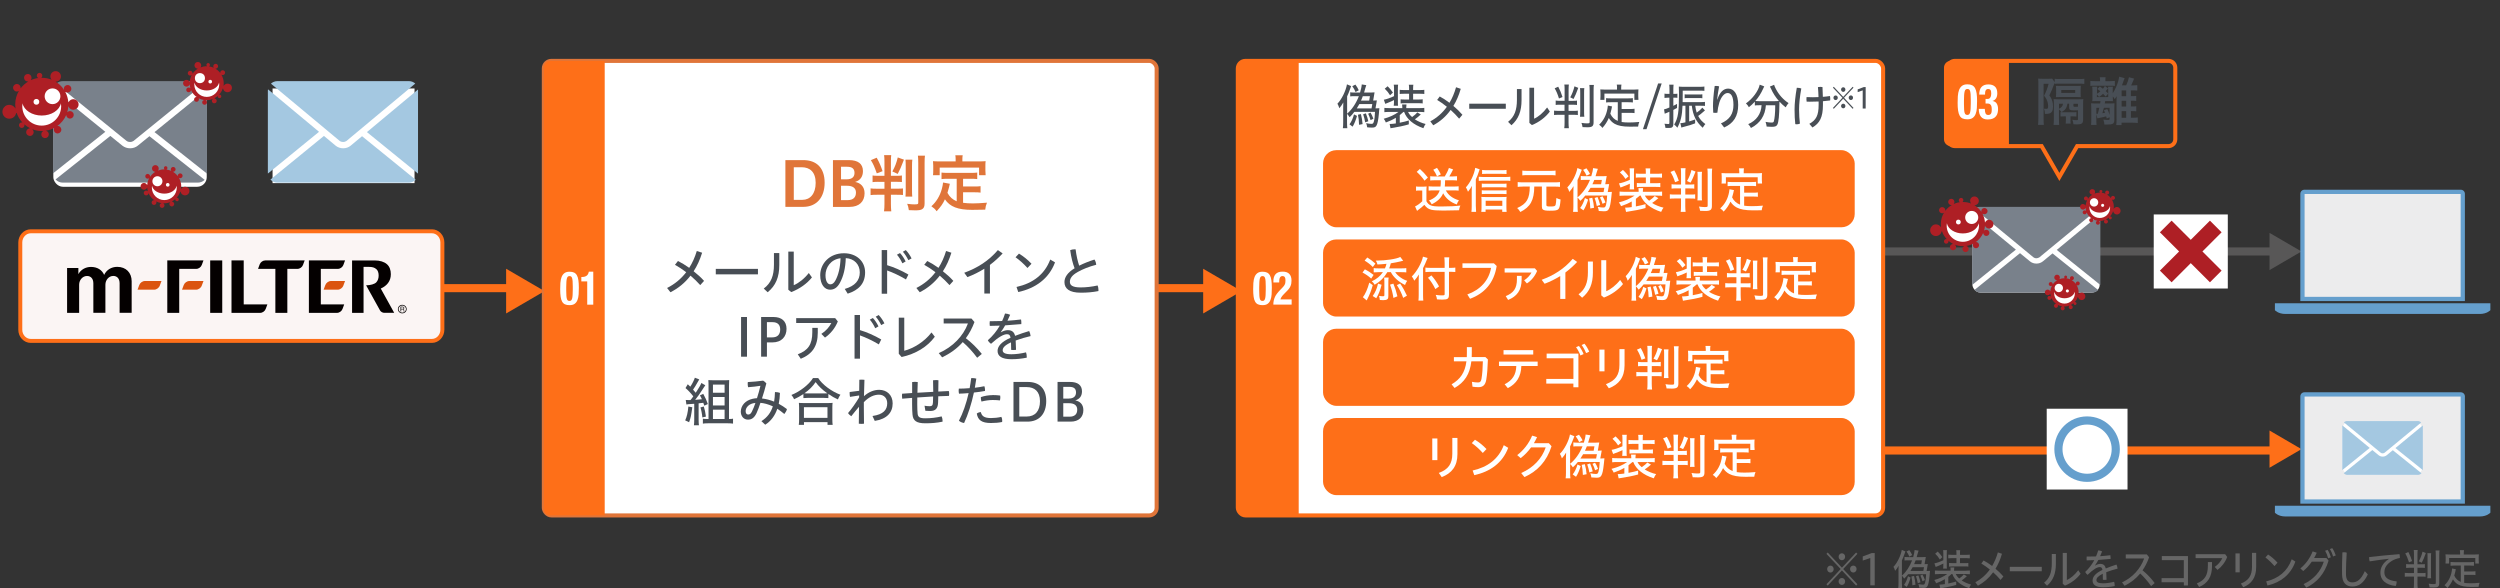 <?xml version="1.0" encoding="UTF-8"?><svg xmlns="http://www.w3.org/2000/svg" width="616" height="145" xmlns:xlink="http://www.w3.org/1999/xlink" viewBox="0 0 616 145"><rect x="0" y="0" width="616" height="145" fill="#333333" stroke="none"/><defs><style>.h{fill:#fff;}.i{stroke-width:1.99px;}.i,.j,.k,.l,.m,.n,.o{fill:none;}.i,.j,.l,.p,.n{stroke:#fe6f18;}.q{fill:#484e55;}.j,.k{stroke-width:2px;}.r{isolation:isolate;}.s{fill:#040000;}.t{clip-path:url(#d);}.u{fill:#ececed;}.v{clip-path:url(#b);}.k{stroke:#585757;}.w{clip-path:url(#e);}.x{fill:#ae1f25;}.y{fill:#db540f;}.l,.n,.o{stroke-miterlimit:10;}.z{fill:#fe6f18;}.p{fill:#fbf5f4;stroke-width:.98px;}.aa{fill:#79818b;}.ab{clip-path:url(#c);}.ac{fill:#585757;}.ad{fill:#e07539;}.ae{fill:#659fcd;}.n{stroke-width:1px;}.o{stroke:#e07539;}.af{mix-blend-mode:darken;}.ag{fill:#666;}.ah{fill:#a4c8e1;}</style><clipPath id="b"><rect class="m" x="577.14" y="103.74" width="19.85" height="13.27" rx="1.25" ry="1.25"/></clipPath><clipPath id="c"><rect class="m" x="485.94" y="50.96" width="31.6" height="21.13" rx="1.99" ry="1.99"/></clipPath><clipPath id="d"><path class="m" d="m103.1,42.64c0,1.3-1.05,2.36-2.34,2.36h-32.42c-1.29,0-2.34-1.06-2.34-2.36v-20.29c0-1.3,1.05-2.36,2.34-2.36h32.42c1.29,0,2.34,1.06,2.34,2.36v20.29Z"/></clipPath><clipPath id="e"><path class="m" d="m51.14,42.64c0,1.3-1.08,2.36-2.4,2.36H15.47c-1.32,0-2.4-1.06-2.4-2.36v-20.29c0-1.3,1.08-2.36,2.4-2.36h33.27c1.32,0,2.4,1.06,2.4,2.36v20.29Z"/></clipPath></defs><g class="r"><g id="a"><line class="k" x1="562.84" y1="61.96" x2="462.41" y2="61.96"/><polygon class="z" points="305.92 71.73 296.46 77.24 296.46 66.22 305.92 71.73"/><line class="i" x1="300.83" y1="71" x2="241.32" y2="71"/><polygon class="z" points="134.17 71.73 124.71 77.24 124.71 66.22 134.17 71.73"/><line class="i" x1="129.08" y1="71" x2="75.24" y2="71"/><g><rect class="h" x="134" y="15" width="151" height="112" rx="1.86" ry="1.86"/><rect class="o" x="134" y="15" width="151" height="112" rx="1.86" ry="1.86"/></g><g><path class="ad" d="m193.52,50.97v-11.52h4.4c3.28,0,5.27,1.92,5.27,5.56s-1.98,5.96-5.27,5.96h-4.4Zm2.07-9.76v8.03h2.13c1.9,0,3.26-1.49,3.26-4.18s-1.44-3.85-3.43-3.85h-1.96Z"/><path class="ad" d="m205.24,50.97v-11.52h3.94c2.21,0,3.45.9,3.45,2.71,0,1.32-.63,2.28-1.93,2.67,1.36.25,2.33,1.17,2.33,2.79,0,2.05-1.35,3.36-3.68,3.36h-4.11Zm1.99-9.87v3.09h1.36c1.35,0,1.96-.6,1.96-1.58s-.52-1.52-1.82-1.52h-1.5Zm0,4.67v3.54h1.64c1.33,0,2.04-.67,2.04-1.87,0-1.13-.83-1.67-2.19-1.67h-1.49Z"/><path class="ad" d="m216.39,44.8c-.63,0-1,.02-1.39.08v-1.64c.34.06.67.08,1.38.08h1.55v-3.48c0-.77-.03-1.18-.09-1.62h1.76c-.06.44-.08.81-.08,1.59v3.51h1.27c.78,0,1.1-.01,1.44-.08v1.62c-.37-.05-.7-.06-1.39-.06h-1.32v1.69h1.42c.83,0,1.19-.02,1.55-.06v1.62c-.4-.05-.75-.06-1.5-.06h-1.47v2.22c0,.7.03,1.27.09,1.87h-1.79c.08-.61.11-1.06.11-1.85v-2.24h-1.9c-.71,0-1.1.02-1.52.08v-1.65c.4.06.81.08,1.55.08h1.87v-1.69h-1.53Zm-.37-5.94c.69,1.26,1.03,2.05,1.44,3.32l-1.42.54c-.61-1.73-.84-2.25-1.46-3.26l1.44-.6Zm6.71.48c-.69,1.81-.98,2.48-1.53,3.51l-1.32-.6c.67-1.23.98-2.04,1.33-3.46l1.52.55Zm2.07.01c-.06.41-.08.8-.08,1.56v5.94c0,.75.02,1.29.06,1.59h-1.67c.03-.34.06-.92.06-1.61v-5.9c0-.8-.02-1.2-.06-1.59h1.69Zm3.11-1c-.06.41-.09.9-.09,1.82v9.93c0,.78-.17,1.18-.6,1.44-.32.21-.8.29-1.7.29-.43,0-1.03-.01-1.58-.05-.12-.74-.18-1.01-.41-1.56,1.09.12,1.29.14,1.73.14.89,0,1-.05,1-.46v-9.68c0-.89-.03-1.41-.09-1.87h1.75Z"/><path class="ad" d="m235.73,44.05h-2.21c-.67,0-1.09.02-1.53.08v-1.61c.4.06.84.08,1.53.08h5.74c.69,0,1.13-.02,1.53-.08v1.61c-.41-.06-.84-.08-1.53-.08h-1.96v1.9h2.82c.69,0,1.07-.01,1.49-.08v1.59c-.44-.06-.81-.08-1.49-.08h-2.82v2.59c.74.11,1.56.15,2.44.15s1.9-.06,3.45-.18c-.26.61-.35,1.01-.43,1.72-1.24.03-2.02.05-3.22.05-3.51,0-5.48-.77-6.71-2.6-.48,1.06-1.04,1.87-2.05,2.94-.4-.55-.6-.74-1.29-1.23,1.23-1.1,2.1-2.54,2.57-4.24.17-.6.29-1.29.31-1.61l1.67.31c-.08.26-.08.28-.21.89-.06.29-.17.64-.38,1.35.6,1.06,1.23,1.62,2.28,2.08v-5.55Zm-.26-4.83c0-.38-.02-.63-.08-.97h1.82c-.06.32-.08.57-.08.95v.57h4.08c.6,0,1.1-.01,1.65-.06-.05.35-.06.67-.06,1.12v1.16c0,.44.02.8.06,1.18h-1.62v-1.88h-9.7v1.88h-1.65c.05-.37.06-.67.06-1.18v-1.16c0-.4-.02-.78-.06-1.12.55.05,1.06.06,1.67.06h3.91v-.55Z"/></g><path class="z" d="m135.57,15h13.43v112h-13.43c-.87,0-1.57-.7-1.57-1.57V16.57c0-.87.7-1.57,1.57-1.57Z"/><g><path class="q" d="m173,62.28c-.53,1.72-1.22,3.24-2.09,4.56.95.74,1.85,1.56,2.57,2.37l-.94,1.04c-.69-.78-1.52-1.57-2.4-2.33-1.34,1.75-3,3.11-4.94,4.09l-.83-1.05c1.86-.94,3.43-2.22,4.71-3.89-.94-.71-1.9-1.34-2.77-1.82l.74-.94c.87.43,1.82,1.01,2.77,1.69.77-1.2,1.39-2.57,1.87-4.15l1.31.42Z"/><path class="q" d="m186.76,66.25v1.35h-10.39v-1.35h10.39Z"/><path class="q" d="m192.02,62.35v2.94c0,3-.88,5.1-2.87,6.72l-.96-.91c1.82-1.37,2.51-3.16,2.51-5.9v-2.85h1.33Zm3.56-.36v8.28c1.17-.48,2.57-1.55,3.71-3l.77,1.09c-1.21,1.52-3.04,2.83-5.1,3.61l-.72-.58v-9.4h1.34Z"/><path class="q" d="m208.16,71.19c2.54-.73,3.69-2.12,3.69-4.07s-1.35-3.41-3.45-3.52c-.08,2.56-.6,4.51-1.42,6.04-.69,1.29-1.5,1.74-2.46,1.74-1.31,0-2.42-1.24-2.42-3.58,0-2.77,2.21-5.4,5.85-5.4,3.06,0,5.21,1.94,5.21,4.71s-1.59,4.38-4.29,5.25l-.73-1.18Zm-4.76-3.39c0,1.66.64,2.26,1.17,2.26.46,0,.87-.21,1.29-.98.73-1.38,1.17-3.11,1.25-5.45-2.51.3-3.71,2.37-3.71,4.16Z"/><path class="q" d="m218.59,65.34c1.64.49,3.54,1.31,5.24,2.31l-.6,1.21c-1.51-.91-3.2-1.7-4.64-2.22v5.73h-1.34v-10.76h1.34v3.73Zm3.17-2.99c.51.52,1.04,1.34,1.39,2.07l-.81.46c-.36-.81-.82-1.53-1.33-2.12l.74-.4Zm1.43-.73c.51.52,1.04,1.27,1.42,2.05l-.79.43c-.38-.78-.87-1.53-1.35-2.07l.73-.42Z"/><path class="q" d="m234.42,62.28c-.53,1.72-1.22,3.24-2.09,4.56.95.74,1.85,1.56,2.57,2.37l-.94,1.04c-.69-.78-1.52-1.57-2.4-2.33-1.34,1.75-3,3.11-4.94,4.09l-.83-1.05c1.86-.94,3.43-2.22,4.71-3.89-.94-.71-1.9-1.34-2.77-1.82l.74-.94c.87.43,1.82,1.01,2.77,1.69.77-1.2,1.39-2.57,1.87-4.15l1.31.42Z"/><path class="q" d="m243.92,72.32h-1.38v-6.11c-1.3.82-2.69,1.51-4.17,2.07l-.78-1.07c3.3-1.22,6.01-2.93,8.29-5.59l1.17.83c-.98,1.05-2.03,1.99-3.13,2.82v7.05Z"/><path class="q" d="m251.08,62.49c1.12.68,2.12,1.48,3.08,2.5l-.99,1.04c-.98-1.08-1.95-1.94-2.94-2.64l.84-.9Zm-.61,8.22c4.03-.91,6.92-3.08,8.31-6.76l1.18.7c-1.51,4.02-4.8,6.38-9.06,7.31l-.43-1.25Z"/><path class="q" d="m269.67,63.95c.26.35.4.83.43,1.29-1.73.44-3.41,1.12-4.54,1.77-1.47.83-1.94,1.61-1.94,2.44s.65,1.37,2.63,1.37c1.3,0,2.78-.16,4.2-.48.14.31.21.73.21,1.12,0,.09,0,.17-.01.26-1.44.29-2.83.4-4.34.4-2.83,0-4.03-1-4.03-2.63,0-1.13.74-2.33,2.5-3.39-.42-1.05-.86-2.72-1.08-4.46.3-.13.66-.21,1.04-.21.09,0,.19,0,.29.01.18,1.53.53,3,.88,4.02,1.13-.57,2.46-1.1,3.77-1.51Z"/><path class="q" d="m182.6,87.89v-9.78h1.46v9.78h-1.46Z"/><path class="q" d="m187.54,87.89v-9.78h3.06c2,0,3.2,1.04,3.2,2.91s-1.16,3.35-3.5,3.35h-1.33v3.51h-1.43Zm2.74-4.76c1.21,0,1.96-.62,1.96-1.96,0-1.12-.61-1.79-1.88-1.79h-1.39v3.76h1.31Z"/><path class="q" d="m206.44,79.2c-.66,1.65-1.79,3.03-3.16,3.98l-.9-.91c1.14-.73,2-1.74,2.46-2.68h-8.66v-1.2h9.61l.65.81Zm-4.94,1.59v1.17c0,3.32-1.35,5.29-4.19,6.44l-.74-1.1c2.56-.96,3.58-2.47,3.58-5.4v-1.11h1.35Z"/><path class="q" d="m211.9,81.34c1.64.49,3.54,1.31,5.24,2.31l-.6,1.21c-1.51-.91-3.2-1.7-4.64-2.22v5.73h-1.34v-10.76h1.34v3.73Zm3.17-2.99c.51.52,1.04,1.34,1.39,2.07l-.81.46c-.36-.81-.82-1.53-1.33-2.12l.74-.4Zm1.43-.73c.51.52,1.04,1.27,1.42,2.05l-.79.43c-.38-.78-.87-1.53-1.35-2.07l.73-.42Z"/><path class="q" d="m222.81,78.28v8.15c2.27-.6,4.93-2.18,6.71-4.51l.82,1.05c-1.85,2.52-4.73,4.24-8.18,5l-.7-.79v-8.91h1.35Z"/><path class="q" d="m240.77,88.15c-1.03-1.4-2.3-2.79-3.55-3.86-1.4,1.61-3.12,2.82-5.08,3.76l-.83-1.04c3.48-1.52,6.05-4.23,7.19-7.31h-5.98v-1.22h6.84l.75.87c-.57,1.53-1.29,2.85-2.13,3.99,1.38,1.03,2.79,2.43,3.94,3.87l-1.14.94Z"/><path class="q" d="m246.61,81.88c.61-.36,1.21-.53,1.72-.53,1.01,0,1.56.47,1.79,1.4,1.13-.44,2.35-.86,3.47-1.18.18.34.31.81.35,1.24-1.17.27-2.47.65-3.68,1.09.05.74.08,1.46.09,2.3-.21.04-.43.05-.65.05-.19,0-.38-.01-.55-.04,0-.75-.01-1.3-.04-1.85-1.57.72-2.05,1.35-2.05,1.95s.55.98,2.16.98c1.09,0,2.38-.17,3.59-.47.12.31.18.73.18,1.11v.2c-1.22.25-2.46.38-3.77.38-2.38,0-3.42-.75-3.42-2.05,0-1.05.83-2.2,3.2-3.24-.12-.69-.38-.87-.88-.87-.81,0-2.05.65-3.94,2.37-.31-.22-.61-.53-.78-.88,1.18-1.03,2.18-2.26,2.95-3.6-.85.04-1.66.05-2.47.06-.03-.19-.04-.39-.04-.58s.01-.4.04-.58h.75c.75,0,1.52-.01,2.29-.04.27-.57.51-1.2.72-1.85.42.03.86.12,1.26.31-.21.49-.44,1.01-.66,1.47,1.12-.08,2.24-.17,3.34-.31.05.25.08.52.08.79,0,.12,0,.23-.01.35-1.31.12-2.65.23-3.98.31-.35.62-.7,1.18-1.09,1.69l.04.04Z"/><path class="q" d="m170.58,100.36c-.3,2.18-.39,2.57-.79,3.68l-.96-.46c.42-.94.64-1.87.78-3.41l.97.18Zm-1.59-1.81c.17.01.4.03.73.03h.42c.31-.39.46-.57.69-.92-.61-.79-1.38-1.61-1.92-2.04l.56-.94c.32.3.43.39.62.6.4-.56,1.01-1.75,1.12-2.21l1.09.42c-.1.16-.14.23-.33.56-.53.94-.84,1.46-1.2,1.96.34.36.4.44.66.77.83-1.27,1.23-1.96,1.38-2.41l.98.56c-.08.09-.17.22-.34.51-.95,1.48-1.7,2.56-2.16,3.09.49-.03,1.14-.09,1.66-.16-.2-.43-.26-.57-.49-.95l.82-.38c.49.88.91,1.82,1.13,2.52l-.87.4c-.13-.39-.17-.52-.25-.71-.14.01-.26.03-.3.04-.17.01-.46.05-.85.09v4.06c0,.57.03,1.05.08,1.34h-1.24c.05-.39.08-.69.08-1.34v-3.95c-.22.01-.23.01-.38.03-.06,0-.42.03-1.03.07-.14.01-.33.04-.52.08l-.16-1.1Zm4.42,1.6c.26.83.38,1.38.53,2.5l-.88.21c-.06-.78-.29-1.95-.47-2.47l.82-.23Zm6.33,3.09c.34,0,.7-.03.88-.08v1.22c-.29-.05-.85-.08-1.29-.08h-4.89c-.43,0-.98.03-1.25.08v-1.22c.23.05.58.08.96.08h.43v-8.27c0-.46-.01-.95-.05-1.31.4.03.73.04,1.27.04h2.5c.65,0,1.01-.01,1.37-.05-.03.42-.04.7-.04,1.43v8.17h.1Zm-4.07-6.47h2.87v-2h-2.87v2Zm0,3.13h2.87v-2.08h-2.87v2.08Zm0,3.34h2.87v-2.29h-2.87v2.29Z"/><path class="q" d="m187.62,103.76c1.4-.88,2.31-2.07,2.81-3.64-1.17-.53-2.18-.79-3.06-.86-.27.86-.64,1.85-.96,2.54-.56,1.18-1.24,1.6-2.11,1.6-1.05,0-1.77-.84-1.77-2,.04-1.51,1.14-2.73,2.89-3.13.36-.09.71-.13,1.1-.16.33-.99.6-2.02.85-3.05-.98.16-1.91.27-3.04.35-.07-.27-.1-.58-.1-.88,0-.13.01-.27.03-.39,1.25-.06,2.52-.18,3.78-.35.3.18.57.4.79.68-.35,1.38-.71,2.61-1.08,3.71,1.03.12,2.03.39,2.99.78.12-.71.19-1.5.21-2.35h.16c.36,0,.77.08,1.07.2-.03.95-.13,1.86-.3,2.69.65.35,1.37.79,2.02,1.3-.09.42-.33.83-.64,1.21-.58-.49-1.2-.95-1.73-1.29-.58,1.69-1.56,3.04-2.98,3.93l-.92-.86Zm-3.89-2.43c0,.53.25.81.61.81s.62-.12.92-.71c.3-.57.62-1.39.88-2.15-1.61.13-2.42,1.14-2.42,2.05Z"/><path class="q" d="m197.95,97.1c-.86.56-1.47.91-2.29,1.27-.12-.34-.34-.69-.66-1.05,2.12-.83,4.37-2.6,5.32-4.16h1.29c.94,1.55,3.3,3.32,5.47,4.1-.26.36-.46.74-.62,1.16-.83-.38-1.48-.74-2.35-1.34v1.01c-.22-.03-.7-.05-1.12-.05h-3.98c-.35,0-.82.03-1.05.05v-.99Zm-1.13,7.59c.05-.32.08-.79.08-1.3v-2.91c0-.55-.03-.88-.06-1.22.25.04.58.05,1.05.05h6.21c.47,0,.81-.01,1.05-.05-.04.27-.06.73-.06,1.22v2.92c0,.53.03.96.08,1.29h-1.27v-.68h-5.8v.68h-1.27Zm1.27-1.72h5.8v-2.64h-5.8v2.64Zm4.89-6.03c.39,0,.66-.01.88-.03-1.25-.88-2.16-1.74-2.89-2.76-.75,1.11-1.53,1.87-2.77,2.76.3.03.47.03.81.03h3.97Z"/><path class="q" d="m211.74,93.57c.18-.01.39-.03.58-.03.23,0,.46.01.68.04-.05,1.38-.09,2.73-.12,4.04,1.1-1,2.43-1.57,3.74-1.57,1.95,0,3.33,1.33,3.33,3.34,0,2.28-1.43,3.85-4.41,4.32l-.56-1.21c2.69-.38,3.63-1.52,3.63-3.13,0-1.23-.77-2.12-2.04-2.12-1.16,0-2.46.52-3.72,1.85v1.29c0,1.38.01,2.69.04,4-.21.04-.46.05-.7.05-.21,0-.4-.01-.58-.04l.05-4.17c-.61.73-1.29,1.52-1.91,2.33-.3-.21-.61-.48-.79-.78.9-1.05,1.81-2.34,2.73-3.85v-.49s-2.25.35-2.25.35c-.05-.26-.09-.57-.09-.87,0-.12,0-.22.01-.33.78-.08,1.56-.18,2.35-.3l.03-2.72Z"/><path class="q" d="m227.79,99.97c.46.08.87.12,1.3.12.52,0,.77-.2.79-.96.01-.47.03-.95.04-1.44-1.2.06-2.64.17-3.9.25-.01.6-.01,1.16-.01,1.7,0,.96.04,1.75.09,2.29.08.83.53,1.14,1.86,1.14,1.43,0,2.7-.16,4.06-.47.14.3.23.73.23,1.11,0,.06,0,.13-.01.19-1.43.3-2.73.4-4.24.4-2.2,0-3.02-.65-3.16-2.12-.06-.66-.1-1.53-.1-2.52v-1.62c-.82.07-1.64.13-2.44.2-.04-.22-.06-.48-.06-.74,0-.17.01-.34.04-.49.82-.05,1.65-.12,2.47-.17v-2.7c.22-.04.46-.06.69-.06s.48.03.69.06c-.03.94-.05,1.82-.08,2.63,1.29-.08,2.6-.16,3.9-.22,0-.92-.01-1.87-.05-2.85.22-.04.46-.05.69-.05.22,0,.44.01.64.05-.03.97-.04,1.87-.04,2.78.87-.05,1.75-.09,2.6-.13.05.2.08.42.08.65,0,.18-.01.38-.05.55-.86.03-1.74.05-2.63.1-.01.53-.03,1.08-.05,1.6-.06,1.46-.71,2.02-1.91,2.02-.44,0-.82-.01-1.22-.05l-.2-1.22Z"/><path class="q" d="m239.28,93.17c.09-.01.19-.01.29-.01.32,0,.66.04.99.13-.1.75-.22,1.51-.36,2.25.84-.1,1.65-.23,2.35-.38.09.25.16.58.16.9,0,.09,0,.18-.01.27-.82.16-1.77.29-2.73.39-.6,2.83-1.46,5.47-2.42,7.51-.48-.08-.92-.26-1.27-.56.96-1.83,1.81-4.23,2.39-6.81-.85.08-1.66.12-2.37.14-.06-.23-.09-.48-.09-.73,0-.17.01-.34.04-.51.78,0,1.72-.04,2.67-.12.16-.81.27-1.65.38-2.48Zm7.67,10.49c0,.12-.01.22-.03.32-.88.18-1.73.25-2.76.25-2.25,0-3.21-.71-3.48-2.33.25-.21.65-.35,1-.36.22.96.82,1.47,2.5,1.47.82,0,1.68-.09,2.56-.29.14.26.21.6.21.94Zm-2.41-6.32c.74,0,1.42.05,1.9.12.03.13.04.29.04.43,0,.27-.04.55-.1.77-.49-.06-1.08-.1-1.81-.1-.84,0-1.86.16-2.73.38-.09-.25-.16-.57-.16-.88,0-.08,0-.14.01-.22.9-.31,1.95-.48,2.85-.48Z"/><path class="q" d="m253.25,94.11c2.85,0,4.54,1.62,4.54,4.72s-1.7,5.06-4.63,5.06h-3.44v-9.78h3.54Zm-.26,8.52c2.05,0,3.26-1.34,3.26-3.77s-1.36-3.48-3.24-3.48h-1.86v7.25h1.83Z"/><path class="q" d="m263.67,94.11c1.87,0,2.93.78,2.93,2.31,0,1.16-.56,1.91-1.66,2.24,1.13.2,2,.96,2,2.38,0,1.74-1.14,2.85-3.12,2.85h-3.24v-9.78h3.09Zm-.3,4.09c1.16,0,1.76-.56,1.76-1.49s-.49-1.39-1.66-1.39h-1.48v2.89h1.39Zm.16,4.47c1.26,0,1.9-.61,1.9-1.72s-.78-1.6-2.05-1.6h-1.39v3.32h1.55Z"/></g><g><path class="h" d="m138.09,69.65c.03-.52.13-.98.28-1.38.15-.4.38-.72.69-.96s.73-.36,1.28-.36c.45,0,.82.07,1.11.21.29.14.53.37.7.68.18.31.3.72.37,1.22.07.5.11,1.11.11,1.83,0,.57-.02,1.11-.05,1.63-.03.52-.13.98-.28,1.38-.15.4-.38.72-.69.95-.31.23-.73.34-1.28.34-.44,0-.81-.06-1.11-.2-.3-.13-.53-.35-.71-.67-.18-.31-.3-.72-.37-1.22-.07-.5-.11-1.11-.11-1.83,0-.57.02-1.11.05-1.63Zm1.47,3.25c.02.33.07.58.13.77.06.19.14.32.25.38.1.07.23.1.39.1s.3-.04.4-.13c.1-.09.18-.24.24-.45.06-.21.1-.49.12-.84.02-.35.04-.79.04-1.31v-.88c0-.51-.01-.93-.04-1.26-.02-.33-.07-.58-.13-.77s-.15-.32-.25-.38c-.1-.07-.23-.1-.39-.1s-.3.04-.4.13c-.1.09-.18.24-.24.45-.06.21-.1.49-.12.84-.02.35-.04.79-.04,1.31v.88c0,.51.01.93.04,1.26Z"/><path class="h" d="m144.7,69.33h-1.46v-1.08h.13c.5,0,.89-.1,1.17-.31.29-.21.47-.54.54-1h1.1v8.13h-1.49v-5.74Z"/></g><g><rect class="h" x="305" y="15" width="159" height="112" rx="1.88" ry="1.88"/><rect class="n" x="305" y="15" width="159" height="112" rx="1.88" ry="1.88"/></g><g><path class="q" d="m333.68,27.59c-.38.52-.63.8-1.13,1.29-.29-.43-.39-.58-.64-.83v2.17c0,.49.02,1,.07,1.37h-1.1c.06-.41.08-.79.08-1.39v-3.59c0-.56,0-.64.03-1.37-.26.49-.55.91-.98,1.43-.17-.54-.23-.68-.47-1.12,1.03-1.04,2.09-3.18,2.35-4.77l1.02.43c-.03.1-.07.19-.21.61-.3.85-.56,1.51-.77,1.92v4.27c1.17-1,2.21-2.54,2.89-4.31h-1.16c-.39,0-.7.01-.97.05v-1.01c.29.05.54.06.98.06h1.45c.23-.73.41-1.62.41-2l1.12.18c-.08.2-.15.41-.25.79-.02.07-.06.2-.29,1.03h1.7c.39,0,.63-.01.88-.04q-.05.24-.11.65l-.23,1.37c.32,0,.72-.01.9-.04-.02.11-.06.32-.1.65l-.23,1.31h.18c.43,0,.6-.01.78-.04-.01.1-.02.14-.02.23-.01.04-.02.18-.05.44,0,.07-.01.2-.03.41-.01.1-.02.24-.03.36-.15,1.5-.3,2.29-.56,2.79-.24.43-.48.55-1.14.55-.32,0-.76-.02-1.18-.07-.06-.42-.12-.66-.25-1.02.51.11.96.17,1.27.17.39,0,.5-.1.64-.62.14-.48.23-1.25.27-2.33h-5.1Zm.68.98c-.28,1.03-.69,2.03-1.08,2.64l-.77-.58c.46-.61.85-1.45,1.12-2.45l.73.38Zm-.38-7.72c.37.52.61.91.82,1.39l-.8.43c-.26-.62-.39-.86-.8-1.43l.78-.4Zm3.97,5.86l.18-1.06h-3.19c-.19.36-.44.77-.63,1.06h3.64Zm-2.62,1.4c.23.96.33,1.54.41,2.47l-.87.17c-.03-1.1-.09-1.61-.27-2.48l.73-.16Zm2.22-4.4h-1.76c-.15.4-.29.78-.44,1.08h2.02l.18-1.08Zm-1,4.23c.26.64.44,1.22.61,1.94l-.78.26c-.1-.65-.27-1.31-.5-1.98l.67-.23Zm1.15-.2c.27.44.51.95.7,1.52l-.69.34c-.14-.53-.35-1.08-.6-1.57l.59-.29Z"/><path class="q" d="m345.81,27.58c-.27.26-.51.47-.91.79v1.87c.74-.14,1.85-.42,2.23-.56v.96c-1.2.36-2.6.66-4.51.96l-.21-1.06h.21c.33,0,.77-.05,1.32-.13v-1.39c-.77.47-1.62.86-2.47,1.16-.11-.3-.27-.6-.52-.92,1.52-.42,2.63-.94,3.64-1.68h-2.28c-.52,0-.81.01-1.2.06v-1.06c.32.04.74.06,1.23.06h3.19v-.22c0-.28-.01-.46-.05-.68h1.08c-.03.19-.04.4-.06.7v.2h3.27c.45,0,.95-.02,1.18-.06v1.06c-.38-.05-.68-.06-1.2-.06h-2.8c.21.46.51.84.98,1.26.68-.49.97-.76,1.3-1.15l.85.52c-.63.58-.83.74-1.46,1.19.7.48,1.77.95,2.65,1.15-.19.24-.35.54-.55,1.04-2.45-.84-4.13-2.27-4.74-4.01h-.2Zm-2.38-2.91l-.1.06c-.29.16-.78.37-1.41.62-.34.13-.35.13-.59.24l-.35-1.02c.65-.11,1.53-.42,2.51-.88v-1.86c0-.38-.02-.76-.07-.97h1.08c-.04.25-.06.44-.06.98v3.17c0,.64.01.77.04,1.04h-1.07c.04-.23.07-.61.07-1.04v-.38l-.07.04Zm-1.52-3.42c.53.53.86.91,1.31,1.56l-.71.66c-.41-.66-.69-1.01-1.31-1.62l.71-.6Zm4.07,1.85c-.46,0-.89.02-1.09.06v-1.03c.25.04.63.06,1.09.06h1.22v-.37c0-.44-.01-.7-.07-.94h1.12c-.04.23-.06.48-.06.91v.4h1.67c.46,0,.85-.02,1.09-.06v1.03c-.24-.04-.62-.06-1.09-.06h-1.67v1.42h1.3c.52,0,.81-.01,1.06-.06v1.03c-.24-.05-.52-.06-1.04-.06h-3.32c-.42,0-.86.02-1.08.06v-1.02c.24.04.56.05,1.03.05h1.06v-1.42h-1.22Z"/><path class="q" d="m359.93,21.89c-.46,1.58-1.06,2.99-1.82,4.21.82.68,1.6,1.44,2.23,2.18l-.81.96c-.6-.72-1.32-1.45-2.09-2.15-1.16,1.62-2.6,2.87-4.29,3.78l-.72-.97c1.61-.86,2.98-2.05,4.08-3.59-.81-.66-1.65-1.24-2.4-1.68l.64-.86c.76.4,1.58.94,2.4,1.56.67-1.1,1.21-2.38,1.62-3.83l1.14.38Z"/><path class="q" d="m371.03,25.55v1.25h-9.01v-1.25h9.01Z"/><path class="q" d="m374.91,21.95v2.71c0,2.77-.77,4.7-2.49,6.2l-.83-.84c1.58-1.26,2.18-2.91,2.18-5.45v-2.63h1.15Zm3.09-.34v7.64c1.02-.44,2.23-1.43,3.21-2.77l.67,1.01c-1.05,1.4-2.64,2.62-4.42,3.33l-.62-.54v-8.67h1.16Z"/><path class="q" d="m384.35,25.8c-.47,0-.77.02-1.03.06v-1.09c.21.05.51.07,1.02.07h1.18v-2.79c0-.58-.02-.95-.07-1.22h1.12c-.04.28-.07.66-.07,1.21v2.81h1c.56,0,.85-.01,1.07-.07v1.09c-.23-.05-.52-.06-1.05-.06h-1.03v1.51h1.15c.6,0,.94-.01,1.14-.06v1.09c-.25-.05-.51-.06-1.12-.06h-1.17v1.91c0,.49.03,1.04.08,1.39h-1.14c.06-.41.08-.72.08-1.38v-1.92h-1.47c-.55,0-.81.01-1.12.06v-1.09c.25.04.6.06,1.14.06h1.44v-1.51h-1.17Zm-.4-4.43c.43.79.78,1.64,1.05,2.54l-.87.36c-.35-1.13-.63-1.77-1.06-2.51l.88-.4Zm4.93.29c-.44,1.22-.79,2.06-1.16,2.73l-.81-.41c.46-.82.81-1.73,1.04-2.71l.94.38Zm1.5.05c-.05.29-.06.65-.06,1.25v4.52c0,.62.01,1.06.06,1.28h-1.07c.03-.24.06-.71.06-1.28v-4.51c0-.63-.01-.96-.06-1.26h1.07Zm2.36-.78c-.06.26-.08.71-.08,1.43v7.78c0,.94-.35,1.22-1.5,1.22-.39,0-.77-.01-1.22-.04-.07-.44-.15-.73-.27-1.04.62.08.98.12,1.33.12.61,0,.69-.04.69-.36v-7.66c0-.65-.02-1.15-.07-1.45h1.12Z"/><path class="q" d="m398.62,25.19h-1.76c-.48,0-.83.02-1.12.06v-1.07c.25.04.62.06,1.12.06h4.36c.5,0,.88-.02,1.12-.06v1.07c-.26-.04-.61-.06-1.12-.06h-1.65v1.67h2.11c.48,0,.82-.02,1.07-.07v1.08c-.3-.05-.59-.06-1.07-.06h-2.11v2.25c.47.08,1.06.12,1.79.12.8,0,1.47-.04,2.56-.13-.15.35-.24.71-.29,1.14-.83.01-1.32.02-2.06.02-1.7,0-2.9-.23-3.72-.7-.62-.36-1.08-.82-1.44-1.44-.43.97-.89,1.69-1.58,2.45-.23-.32-.39-.49-.8-.79,1.08-1.05,1.76-2.35,2.05-3.98.07-.42.09-.56.09-.74l1.05.22c-.02.1-.03.13-.06.2-.01.05-.02.1-.03.14l-.06.32c-.06.22-.21.84-.29,1.13.41.86,1,1.44,1.84,1.77v-4.61Zm-.18-3.6c0-.3-.02-.49-.07-.74h1.16c-.04.23-.07.44-.07.74v.49h3.08c.37,0,.87-.02,1.17-.05-.03.24-.04.56-.04.84v.85c0,.31.02.68.04.89h-1v-1.55h-7.38v1.55h-1.01c.03-.23.04-.52.04-.89v-.85c0-.26-.02-.65-.04-.84.32.02.81.05,1.17.05h2.94v-.49Z"/><path class="q" d="m408.56,20.56h.88l-3.74,11.27h-.88l3.74-11.27Z"/><path class="q" d="m410.91,24.07c-.29,0-.55.02-.78.06v-1.06c.25.05.44.06.79.06h.44v-1.07c0-.55-.02-.86-.07-1.19h1.08c-.03.32-.06.65-.06,1.19v1.07h.38c.27,0,.45-.01.62-.05v1.02c-.25-.02-.37-.04-.62-.04h-.38v2.02c.35-.17.47-.24.91-.48v1c-.42.24-.6.32-.91.49v3.42c0,.48-.1.73-.35.89-.17.11-.35.13-.9.13-.14,0-.21,0-.7-.02-.03-.37-.09-.62-.23-1.02.33.05.68.07.91.07s.3-.06.3-.31v-2.71c-.37.17-.44.19-.98.41-.06.02-.09.04-.17.07l-.17-1.07c.37-.08.7-.19,1.32-.46v-2.42h-.45Zm6.8,1.99c.09.71.2,1.21.36,1.69.57-.38.97-.74,1.39-1.22l.64.68c-1.12.97-1.15,1-1.67,1.36.41.79.95,1.4,1.77,2-.26.29-.35.41-.65.91-1.61-1.44-2.39-3-2.69-5.42h-.65v3.86c.54-.16.83-.25,1.47-.49v.96c-.71.3-1.52.55-2.91.9-.12.04-.24.07-.29.08-.02.01-.05.02-.19.07l-.25-1.09c.27,0,.64-.06,1.25-.2v-4.09h-.72c-.09,2.42-.44,3.86-1.27,5.41-.28-.35-.46-.53-.78-.78.96-1.62,1.18-3.04,1.18-7.63,0-.96-.01-1.36-.04-1.73.26.04.76.06,1.26.06h3.87c.5,0,.92-.02,1.17-.07v1.07c-.19-.04-.61-.05-1.12-.05h-4.22v1.12c0,.72-.01,1.08-.02,1.7h4.5c.48,0,.76-.01,1-.06v1.01c-.18-.04-.48-.05-.9-.05h-1.48Zm1.75-1.85c-.23-.04-.43-.05-.79-.05h-2.84c-.35,0-.53.01-.73.05v-.98c.17.04.37.05.74.05h2.82c.37,0,.61-.01.8-.05v.98Z"/><path class="q" d="m424.03,30.41c2.22-.97,3.09-2.39,3.09-4.56s-.62-2.93-1.44-2.93c-.78,0-1.6.92-2.05,2.4-.24.79-.4,1.62-.47,2.45-.16.02-.34.04-.51.04s-.34-.01-.51-.04c-.04-.59-.06-1.06-.06-1.57,0-1.12.11-2.84.42-5.01.1-.01.2-.02.32-.02.25,0,.53.04.77.11-.27,1.47-.42,2.51-.48,3.24h.06c.59-1.88,1.56-2.69,2.65-2.69,1.41,0,2.47,1.31,2.47,4.04s-1.12,4.51-3.46,5.54l-.78-1Z"/><path class="q" d="m433.4,25.93c-.42,0-.76.02-1.01.06v-.95c-.5.55-.91.95-1.47,1.38-.11-.25-.43-.67-.72-.95,1.62-1.1,3.09-3.08,3.39-4.61l1.12.43c-.08.13-.19.35-.29.6-.48,1.08-1.09,2.05-1.91,3,.25.02.61.04.9.04h3.89c.5,0,.74-.01,1.02-.04-.78-.88-1.49-1.97-1.97-3.08-.06-.11-.18-.36-.25-.48l1.04-.44c.08.29.18.54.43,1.02.74,1.44,1.82,2.63,3.13,3.5-.23.23-.47.59-.71,1.04-.59-.47-1.05-.88-1.53-1.4q-.01.2-.02.72c-.02,2.58-.19,4.28-.48,4.88-.21.46-.56.6-1.39.6-.27,0-.62-.02-1.27-.06-.05-.38-.12-.73-.27-1.16.58.11,1.08.17,1.43.17.41,0,.53-.06.61-.3.19-.55.34-2.11.34-3.63v-.34h-2.3c-.16,2.53-1.4,4.44-3.68,5.61-.16-.34-.35-.61-.67-.95,2.04-.9,3.18-2.52,3.29-4.67h-.64Z"/><path class="q" d="m442.89,21.63c.32,0,.65.06.95.17-.36,1.97-.55,3.79-.55,5.17s.09,2.41.21,3.49c-.24.11-.52.17-.79.17-.12,0-.24-.01-.35-.04-.12-1.1-.18-2.16-.18-3.6s.19-3.33.55-5.36h.16Zm5.21,3.38c-.71.02-1.43.05-2.13.05-.27,0-.54,0-.81-.01-.03-.18-.06-.38-.06-.6,0-.18.01-.36.04-.53.51.02,1.03.04,1.56.04.45,0,.91-.01,1.38-.04-.02-.83-.07-1.62-.14-2.46.19-.04.41-.06.61-.06.18,0,.35.01.51.05.04.84.07,1.61.09,2.41.59-.05,1.18-.11,1.75-.2.04.2.07.43.07.67,0,.14-.01.29-.02.42-.58.08-1.18.14-1.78.19v.92c0,3.03-.8,4.51-2.59,5.55l-.76-.9c1.65-.91,2.29-2.04,2.29-4.67v-.84Z"/><path class="q" d="m451.64,21.6l.2-.22,2.33,2.49,2.33-2.49.2.22-2.33,2.49,2.33,2.5-.2.22-2.33-2.49-2.33,2.49-.2-.22,2.33-2.5-2.33-2.49Zm1.19,2.49c0,.32-.24.57-.53.57s-.54-.25-.54-.57.24-.57.54-.57.53.24.53.57Zm1.88,2.03c0,.32-.24.57-.53.57s-.54-.25-.54-.57.24-.57.54-.57.53.25.53.57Zm0-4.05c0,.32-.24.57-.53.57s-.54-.26-.54-.57.24-.57.54-.57.53.25.53.57Zm1.88,2.01c0,.32-.24.57-.53.57s-.54-.25-.54-.57.24-.57.54-.57.53.24.53.57Z"/><path class="q" d="m458.97,26.76v-4.49l-1.24.43v-.68l1.49-.56h.48v5.29h-.72Z"/></g><path class="z" d="m306.57,15h13.43v112h-13.43c-.87,0-1.57-.7-1.57-1.57V16.57c0-.87.7-1.57,1.57-1.57Z"/><rect class="z" x="326" y="37" width="131" height="19" rx="3.26" ry="3.26"/><g><path class="h" d="m348.91,45.94c.25.05.54.06.94.06h.77c.28,0,.71-.02.91-.05-.05.34-.06.65-.06,1.25v2.39c.34.56.59.82,1.1,1.03.44.18,1.19.26,2.52.26,2.07,0,3.57-.08,4.74-.24-.22.55-.24.65-.32,1.17-2.19.06-2.67.07-3.86.07-1.43,0-2.45-.07-2.93-.19-.8-.2-1.21-.49-1.76-1.22-.52.49-.91.83-1.4,1.17-.13.12-.26.23-.4.32l-.49-1.1c.46-.18,1.21-.72,1.77-1.27v-2.65h-.7c-.4,0-.54.01-.83.06v-1.07Zm.95-4.31c.77.7,1.24,1.2,1.97,2.11l-.82.78c-.62-.88-1.19-1.5-1.93-2.17l.78-.72Zm3.63,2.79c-.42,0-.84.02-1.08.06v-1.06c.28.04.68.06,1.09.06h2.49c.41-.65.82-1.47,1.02-2.1l1.04.37c-.1.18-.16.3-.19.36l-.25.49c-.17.32-.32.59-.5.88h.83c.43,0,.78-.02,1.07-.06v1.06c-.28-.04-.72-.06-1.13-.06h-1.81c-.01.82-.02,1.01-.08,1.54h2.34c.46,0,.83-.02,1.08-.06v1.07c-.28-.04-.77-.06-1.16-.06h-2c.62,1.19,1.68,1.98,3.23,2.45-.23.29-.44.7-.53,1.02-1.54-.53-2.69-1.48-3.36-2.76-.44,1.12-1.44,2.06-2.82,2.71-.14-.31-.44-.72-.7-.91,1.51-.61,2.28-1.33,2.67-2.51h-1.61c-.38,0-.85.02-1.12.06v-1.07c.25.04.68.06,1.12.06h1.81c.06-.46.08-.76.08-1.54h-1.54Zm.59-3.06c.34.44.66,1.02.94,1.61l-.94.49c-.25-.62-.54-1.14-.92-1.64l.92-.46Z"/><path class="h" d="m363.65,50.84c0,.52.02,1.03.06,1.37h-1.15c.05-.43.07-.78.07-1.39v-3.67c0-.56,0-.58.04-1.36-.26.53-.43.79-.96,1.46-.14-.42-.31-.77-.52-1.09,1.08-1.13,2.09-3.24,2.3-4.81l1.1.37c-.06.13-.13.33-.19.54-.25.79-.44,1.27-.76,1.94v6.63Zm.72-7.29c.26.04.59.06.98.06h5.67c.44,0,.85-.02,1.12-.07v1.03c-.28-.04-.64-.06-1.12-.06h-5.67c-.35,0-.73.02-.98.06v-1.02Zm1.69,8.66h-1.07c.04-.23.06-.67.06-1.08v-1.56c0-.38-.01-.8-.05-1.07.23.04.61.05.97.05h4.22c.48,0,.82-.01,1.04-.05-.04.26-.05.61-.05,1.06v1.55c0,.46.02.75.06,1.1h-1.09v-.58h-4.1v.58Zm5.15-6.01c-.2-.02-.58-.05-.95-.05h-4.27c-.37,0-.65.01-.88.05v-.97c.26.04.44.05.88.05h4.26c.37,0,.73-.01.96-.05v.97Zm0,1.64c-.22-.04-.56-.05-.95-.05h-4.27c-.38,0-.62.01-.88.05v-.97c.24.04.49.05.88.05h4.27c.38,0,.73-.02.95-.05v.97Zm0-4.96c-.25-.02-.58-.05-1.15-.05h-3.83c-.47,0-.79.01-1.04.05v-1.01c.25.05.71.07,1.12.07h3.68c.5,0,1-.02,1.22-.07v1.01Zm-1.04,7.84v-1.26h-4.1v1.26h4.1Z"/><path class="h" d="m375.23,45.98c-.48,0-.98.02-1.27.07v-1.19c.32.05.71.07,1.27.07h7.88c.58,0,.96-.02,1.27-.07v1.19c-.29-.05-.78-.07-1.27-.07h-2.08v4.53c0,.31.16.37,1,.37.94,0,1.15-.07,1.27-.4.07-.23.16-.88.19-1.69.35.18.7.3,1.04.37-.24,2.66-.32,2.76-2.72,2.76-.89,0-1.39-.08-1.64-.29-.18-.14-.25-.35-.25-.73v-4.93h-1.87c-.04,3.38-.94,5.01-3.44,6.27-.2-.36-.52-.76-.78-.98,2.36-1.04,3.09-2.3,3.11-5.29h-1.7Zm8.07-2.76c-.22-.05-.67-.07-1.19-.07h-5.82c-.52,0-.95.02-1.19.07v-1.19c.26.05.66.07,1.21.07h5.78c.55,0,.92-.02,1.2-.07v1.19Z"/><path class="h" d="m390.59,48.21c-.41.52-.67.8-1.2,1.29-.31-.43-.42-.58-.68-.83v2.17c0,.49.02,1,.07,1.37h-1.18c.06-.41.08-.79.08-1.39v-3.59c0-.56,0-.64.04-1.37-.28.49-.59.91-1.04,1.43-.18-.54-.24-.68-.5-1.12,1.09-1.04,2.22-3.18,2.49-4.77l1.08.43c-.04.1-.07.19-.23.61-.32.85-.6,1.51-.82,1.92v4.27c1.25-1,2.35-2.54,3.07-4.31h-1.24c-.42,0-.74.01-1.03.05v-1.01c.31.05.58.06,1.04.06h1.55c.24-.73.43-1.62.43-2l1.19.18c-.08.2-.16.41-.26.79-.02.07-.06.2-.31,1.03h1.81c.42,0,.67-.01.94-.04q-.05.24-.12.65l-.24,1.37c.34,0,.77-.01.96-.04-.02.11-.06.32-.11.65l-.24,1.31h.19c.46,0,.64-.01.83-.04-.01.1-.02.14-.02.23-.01.04-.02.18-.05.44,0,.07-.01.2-.04.41-.01.1-.02.24-.04.36-.16,1.5-.32,2.29-.6,2.79-.25.43-.52.55-1.21.55-.34,0-.8-.02-1.26-.07-.06-.42-.13-.66-.26-1.02.54.11,1.02.17,1.35.17.42,0,.53-.1.68-.62.14-.48.24-1.25.29-2.33h-5.42Zm.72.98c-.3,1.03-.73,2.03-1.15,2.64l-.82-.58c.49-.61.9-1.45,1.19-2.45l.78.38Zm-.41-7.72c.4.52.65.91.88,1.39l-.85.43c-.28-.62-.42-.86-.85-1.43l.83-.4Zm4.22,5.86l.19-1.06h-3.39c-.2.36-.47.77-.67,1.06h3.87Zm-2.78,1.4c.24.96.35,1.54.43,2.47l-.92.17c-.04-1.1-.1-1.61-.29-2.48l.78-.16Zm2.36-4.4h-1.87c-.16.4-.31.78-.47,1.08h2.15l.19-1.08Zm-1.07,4.23c.28.64.47,1.22.65,1.94l-.83.26c-.11-.65-.29-1.31-.53-1.98l.71-.23Zm1.22-.2c.29.44.54.95.74,1.52l-.73.34c-.14-.53-.37-1.08-.64-1.57l.62-.29Z"/><path class="h" d="m404.05,48.2c-.29.26-.54.47-.97.79v1.87c.79-.14,1.97-.42,2.38-.56v.96c-1.27.36-2.77.66-4.8.96l-.23-1.06h.23c.35,0,.82-.05,1.4-.13v-1.39c-.82.47-1.73.86-2.63,1.16-.12-.3-.29-.6-.55-.92,1.62-.42,2.79-.94,3.87-1.68h-2.42c-.55,0-.86.01-1.27.06v-1.06c.34.04.79.06,1.31.06h3.39v-.22c0-.28-.01-.46-.05-.68h1.15c-.04.19-.05.4-.06.7v.2h3.48c.48,0,1.01-.02,1.26-.06v1.06c-.41-.05-.72-.06-1.27-.06h-2.97c.23.46.54.84,1.04,1.26.72-.49,1.03-.76,1.38-1.15l.9.52c-.67.58-.89.74-1.55,1.19.74.48,1.88.95,2.82,1.15-.2.24-.37.54-.59,1.04-2.6-.84-4.39-2.27-5.04-4.01h-.22Zm-2.53-2.91l-.11.06c-.31.16-.83.37-1.5.62-.36.13-.37.13-.62.24l-.37-1.02c.7-.11,1.63-.42,2.67-.88v-1.86c0-.38-.02-.76-.07-.97h1.15c-.05.25-.06.44-.06.98v3.17c0,.64.01.77.05,1.04h-1.14c.05-.23.07-.61.07-1.04v-.38l-.07.04Zm-1.62-3.42c.56.53.91.91,1.39,1.56l-.76.66c-.43-.66-.73-1.01-1.39-1.62l.76-.6Zm4.33,1.85c-.49,0-.95.02-1.16.06v-1.03c.26.04.67.06,1.16.06h1.3v-.37c0-.44-.01-.7-.07-.94h1.19c-.05.23-.06.48-.06.91v.4h1.77c.49,0,.9-.02,1.16-.06v1.03c-.25-.04-.66-.06-1.16-.06h-1.77v1.42h1.38c.55,0,.86-.01,1.13-.06v1.03c-.25-.05-.55-.06-1.1-.06h-3.53c-.44,0-.91.02-1.15.06v-1.02c.25.04.6.05,1.09.05h1.13v-1.42h-1.3Z"/><path class="h" d="m412.96,46.42c-.5,0-.82.02-1.09.06v-1.09c.23.05.54.07,1.08.07h1.26v-2.79c0-.58-.02-.95-.07-1.22h1.19c-.05.28-.07.66-.07,1.21v2.81h1.07c.6,0,.9-.01,1.14-.07v1.09c-.24-.05-.55-.06-1.12-.06h-1.09v1.51h1.22c.64,0,1-.01,1.21-.06v1.09c-.26-.05-.54-.06-1.19-.06h-1.25v1.91c0,.49.04,1.04.08,1.39h-1.21c.06-.41.08-.72.08-1.38v-1.92h-1.56c-.59,0-.86.01-1.19.06v-1.09c.26.04.64.06,1.21.06h1.54v-1.51h-1.25Zm-.42-4.43c.46.79.83,1.64,1.12,2.54l-.92.36c-.37-1.13-.67-1.78-1.13-2.51l.94-.4Zm5.24.29c-.47,1.22-.84,2.06-1.24,2.73l-.86-.41c.49-.82.86-1.73,1.1-2.71l1,.38Zm1.6.05c-.05.29-.06.65-.06,1.25v4.52c0,.62.01,1.06.06,1.28h-1.14c.04-.24.06-.71.06-1.28v-4.51c0-.63-.01-.96-.06-1.26h1.14Zm2.51-.78c-.06.26-.08.71-.08,1.43v7.78c0,.94-.37,1.22-1.6,1.22-.42,0-.82-.01-1.3-.04-.07-.44-.16-.73-.29-1.04.66.08,1.04.12,1.42.12.65,0,.73-.04.73-.36v-7.66c0-.65-.02-1.15-.07-1.45h1.19Z"/><path class="h" d="m428.74,45.81h-1.87c-.52,0-.89.02-1.19.06v-1.07c.26.04.66.06,1.19.06h4.64c.53,0,.94-.02,1.19-.06v1.07c-.28-.04-.65-.06-1.19-.06h-1.75v1.67h2.24c.52,0,.88-.02,1.14-.07v1.08c-.32-.05-.62-.06-1.14-.06h-2.24v2.25c.5.08,1.13.12,1.91.12.85,0,1.56-.04,2.72-.13-.16.35-.25.71-.31,1.14-.89.01-1.4.02-2.19.02-1.81,0-3.08-.23-3.96-.7-.66-.36-1.15-.82-1.54-1.44-.46.97-.95,1.69-1.68,2.45-.24-.32-.42-.49-.85-.79,1.15-1.05,1.87-2.35,2.18-3.98.07-.42.1-.56.1-.74l1.12.22c-.02.1-.04.13-.06.2-.01.05-.02.1-.04.14l-.06.32c-.06.22-.23.84-.31,1.13.43.86,1.07,1.44,1.96,1.78v-4.61Zm-.19-3.6c0-.3-.02-.49-.07-.74h1.24c-.05.23-.07.44-.07.74v.49h3.27c.4,0,.92-.02,1.25-.05-.04.24-.05.56-.05.84v.85c0,.31.02.68.05.89h-1.07v-1.55h-7.84v1.55h-1.08c.04-.23.05-.52.05-.89v-.85c0-.26-.02-.65-.05-.84.34.02.86.05,1.25.05h3.13v-.49Z"/></g><rect class="z" x="326" y="59" width="131" height="19" rx="3.26" ry="3.26"/><g><path class="h" d="m336.31,66.36c.78.4,1.36.77,2.15,1.38l-.6.9c-.72-.64-1.27-1.02-2.14-1.49l.59-.79Zm1.94,3.89c-.38,1.39-.78,2.4-1.5,3.78l-.94-.8c.56-.67,1.19-2.1,1.58-3.59l.85.61Zm-1.34-6.8c.74.46,1.31.89,1.99,1.5l-.64.84c-.64-.64-1.15-1.04-2.02-1.58l.66-.76Zm4.94,3.6c-.8,1.36-1.81,2.36-3.13,3.11-.18-.34-.46-.65-.72-.85,1.15-.5,2.09-1.28,2.75-2.25h-1.09c-.42,0-.85.02-1.18.06v-1.06c.31.05.68.07,1.22.07h1.55c.17-.38.28-.7.38-1.13-1.06.11-1.52.14-2.23.17-.13-.48-.13-.49-.41-.96h.19c2.28,0,4.99-.41,5.85-.9l.71.93c-.1.02-.14.04-.17.05l-.23.05s-.16.05-.29.08c-.55.14-1.51.32-2.36.46-.13.54-.22.8-.4,1.25h2.94c.55,0,1.03-.02,1.28-.07v1.06c-.3-.04-.73-.06-1.27-.06h-1.46c.54.88,1.87,1.83,2.96,2.13-.2.26-.4.62-.54,1.03-1.51-.7-2.94-1.99-3.49-3.17h-.88Zm-3.62,5.89c.62-.86,1.07-1.88,1.31-3.06l.89.29c-.34,1.37-.77,2.42-1.32,3.32l-.88-.55Zm3.85.02c0,.46-.06.64-.25.78-.17.14-.49.22-.94.22-.13,0-.7-.02-.9-.04-.02-.36-.08-.62-.2-1.02.42.07.71.1.97.1s.35-.07.35-.28v-3.23c0-.52-.01-.67-.07-1.1h1.12c-.05.35-.07.7-.07,1.08v3.49Zm1.24-3.09c.44,1.07.74,2,1,3.14l-.98.4c-.2-1.26-.44-2.19-.84-3.27l.83-.26Zm1.67-.01c.62.89,1.16,1.86,1.68,2.99l-.92.55c-.43-1.2-.9-2.15-1.56-3.15l.8-.38Z"/><path class="h" d="m350.64,72.67c0,.49.02,1.06.06,1.4h-1.2c.05-.34.07-.84.07-1.42v-3.66c0-.6.01-.91.04-1.36-.35.59-.61.95-1.14,1.54-.19-.47-.31-.7-.6-1.05,1.22-1.18,2.44-3.35,2.75-4.88l1.15.32c-.06.11-.13.28-.24.55-.23.59-.53,1.25-.89,1.96v6.6Zm6.38-.05c0,.97-.3,1.2-1.57,1.2-.48,0-.88-.01-1.38-.06-.05-.4-.13-.71-.31-1.1.68.1,1.04.12,1.56.12s.64-.05.64-.3v-5.5h-3.41c-.53,0-1.04.04-1.33.07v-1.12c.29.05.77.07,1.3.07h3.44v-1.16c0-.56-.04-1.14-.08-1.43h1.22c-.05.34-.07.86-.07,1.43v1.16h.43c.49,0,.89-.02,1.13-.07v1.09c-.25-.02-.76-.05-1.1-.05h-.46v5.65Zm-4.32-4.76c.76.86,1.33,1.7,1.88,2.71l-.91.66c-.48-1.01-1.19-2.12-1.82-2.79l.85-.58Z"/><path class="h" d="m368.78,65.56c-.66,4.17-3.03,6.75-6.56,8.06l-.67-1.07c3.24-1.17,5.3-3.45,5.85-6.54h-7.05v-1.13h7.74l.7.67Z"/><path class="h" d="m378.74,66.77c-.53,1.28-1.4,2.35-2.51,3.07l-.68-.76c.79-.53,1.42-1.19,1.81-1.93h-6.62v-1.03h7.46l.54.65Zm-3.81,1.21v.88c0,2.63-1.12,4.14-3.33,5.05l-.59-.95c1.92-.77,2.76-1.88,2.76-4.15v-.83h1.16Z"/><path class="h" d="m385.71,73.65h-1.27v-5.64c-1.2.76-2.48,1.39-3.85,1.91l-.72-.98c3.05-1.13,5.54-2.7,7.65-5.16l1.08.77c-.9.97-1.87,1.83-2.89,2.6v6.5Z"/><path class="h" d="m392.49,64.45v2.71c0,2.77-.82,4.7-2.65,6.2l-.89-.84c1.68-1.26,2.31-2.92,2.31-5.45v-2.63h1.22Zm3.29-.34v7.64c1.08-.44,2.37-1.43,3.42-2.77l.71,1.01c-1.12,1.4-2.81,2.61-4.7,3.33l-.66-.54v-8.67h1.24Z"/><path class="h" d="m404.97,70.09c-.41.52-.67.8-1.2,1.29-.31-.43-.42-.58-.68-.83v2.17c0,.49.02,1,.07,1.37h-1.18c.06-.41.08-.79.08-1.39v-3.59c0-.56,0-.64.04-1.37-.28.49-.59.91-1.04,1.43-.18-.54-.24-.68-.5-1.12,1.09-1.04,2.22-3.18,2.49-4.77l1.08.43c-.04.1-.07.19-.23.61-.32.85-.6,1.51-.82,1.92v4.27c1.25-1,2.35-2.54,3.07-4.31h-1.24c-.42,0-.74.01-1.03.05v-1.01c.31.05.58.06,1.04.06h1.55c.24-.73.43-1.62.43-2l1.19.18c-.08.2-.16.41-.26.79-.02.07-.06.2-.31,1.03h1.81c.42,0,.67-.01.94-.04q-.05.24-.12.65l-.24,1.37c.34,0,.77-.01.96-.04-.02.11-.06.32-.11.65l-.24,1.31h.19c.46,0,.64-.01.83-.04-.01.1-.02.14-.02.23-.01.04-.02.18-.05.44,0,.07-.01.2-.04.41-.01.1-.02.24-.04.36-.16,1.5-.32,2.29-.6,2.79-.25.43-.52.55-1.21.55-.34,0-.8-.02-1.26-.07-.06-.42-.13-.66-.26-1.02.54.11,1.02.17,1.35.17.42,0,.53-.1.68-.62.14-.48.24-1.25.29-2.33h-5.42Zm.72.98c-.3,1.03-.73,2.03-1.15,2.64l-.82-.58c.49-.61.9-1.45,1.19-2.45l.78.38Zm-.41-7.72c.4.52.65.91.88,1.39l-.85.43c-.28-.62-.42-.86-.85-1.43l.83-.4Zm4.22,5.86l.19-1.06h-3.39c-.2.36-.47.77-.67,1.06h3.87Zm-2.78,1.4c.24.96.35,1.54.43,2.47l-.92.17c-.04-1.1-.1-1.61-.29-2.48l.78-.16Zm2.36-4.4h-1.87c-.16.4-.31.78-.47,1.08h2.15l.19-1.08Zm-1.07,4.23c.28.64.47,1.22.65,1.94l-.83.26c-.11-.65-.29-1.31-.53-1.98l.71-.23Zm1.22-.2c.29.44.54.95.74,1.52l-.73.34c-.14-.53-.37-1.08-.64-1.57l.62-.29Z"/><path class="h" d="m418.07,70.08c-.29.26-.54.47-.97.79v1.87c.79-.14,1.97-.42,2.38-.56v.96c-1.27.36-2.77.66-4.8.96l-.23-1.06h.23c.35,0,.82-.05,1.4-.13v-1.39c-.82.47-1.73.86-2.63,1.16-.12-.3-.29-.6-.55-.92,1.62-.42,2.79-.94,3.87-1.68h-2.42c-.55,0-.86.01-1.27.06v-1.06c.34.04.79.06,1.31.06h3.39v-.22c0-.28-.01-.46-.05-.68h1.15c-.04.19-.05.4-.06.7v.2h3.48c.48,0,1.01-.02,1.26-.06v1.06c-.41-.05-.72-.06-1.27-.06h-2.97c.23.46.54.84,1.04,1.26.72-.49,1.03-.76,1.38-1.15l.9.52c-.67.58-.89.74-1.55,1.19.74.48,1.88.95,2.82,1.15-.2.24-.37.54-.59,1.04-2.6-.84-4.39-2.27-5.04-4.01h-.22Zm-2.53-2.91l-.11.06c-.31.16-.83.37-1.5.62-.36.13-.37.13-.62.24l-.37-1.02c.7-.11,1.63-.42,2.67-.88v-1.86c0-.38-.02-.76-.07-.97h1.15c-.05.25-.06.44-.06.98v3.17c0,.64.01.77.05,1.04h-1.14c.05-.23.07-.61.07-1.04v-.38l-.07.04Zm-1.62-3.42c.56.53.91.91,1.39,1.56l-.76.66c-.43-.66-.73-1.01-1.39-1.62l.76-.6Zm4.33,1.85c-.49,0-.95.02-1.16.06v-1.03c.26.04.67.06,1.16.06h1.3v-.37c0-.44-.01-.7-.07-.94h1.19c-.05.23-.06.48-.06.91v.4h1.77c.49,0,.9-.02,1.16-.06v1.03c-.25-.04-.66-.06-1.16-.06h-1.77v1.42h1.38c.55,0,.86-.01,1.13-.06v1.03c-.25-.05-.55-.06-1.1-.06h-3.53c-.44,0-.91.02-1.15.06v-1.02c.25.04.6.05,1.09.05h1.13v-1.42h-1.3Z"/><path class="h" d="m426.61,68.3c-.5,0-.82.02-1.09.06v-1.09c.23.05.54.07,1.08.07h1.26v-2.79c0-.58-.02-.95-.07-1.22h1.19c-.05.28-.07.66-.07,1.21v2.81h1.07c.6,0,.9-.01,1.14-.07v1.09c-.24-.05-.55-.06-1.12-.06h-1.09v1.51h1.22c.64,0,1-.01,1.21-.06v1.09c-.26-.05-.54-.06-1.19-.06h-1.25v1.91c0,.49.04,1.04.08,1.39h-1.21c.06-.41.08-.72.08-1.38v-1.92h-1.56c-.59,0-.86.01-1.19.06v-1.09c.26.04.64.06,1.21.06h1.54v-1.51h-1.25Zm-.42-4.43c.46.79.83,1.64,1.12,2.54l-.92.36c-.37-1.13-.67-1.78-1.13-2.51l.94-.4Zm5.24.29c-.47,1.22-.84,2.06-1.24,2.73l-.86-.41c.49-.82.86-1.73,1.1-2.71l1,.38Zm1.6.05c-.05.29-.06.65-.06,1.25v4.52c0,.62.01,1.06.06,1.28h-1.14c.04-.24.06-.71.06-1.28v-4.51c0-.63-.01-.96-.06-1.26h1.14Zm2.51-.78c-.06.26-.08.71-.08,1.43v7.78c0,.94-.37,1.22-1.6,1.22-.42,0-.82-.01-1.3-.04-.07-.44-.16-.73-.29-1.04.66.08,1.04.12,1.42.12.65,0,.73-.04.73-.36v-7.66c0-.65-.02-1.15-.07-1.45h1.19Z"/><path class="h" d="m442.04,67.69h-1.87c-.52,0-.89.02-1.19.06v-1.07c.26.04.66.06,1.19.06h4.64c.53,0,.94-.02,1.19-.06v1.07c-.28-.04-.65-.06-1.19-.06h-1.75v1.67h2.24c.52,0,.88-.02,1.14-.07v1.08c-.32-.05-.62-.06-1.14-.06h-2.24v2.25c.5.08,1.13.12,1.91.12.85,0,1.56-.04,2.72-.13-.16.35-.25.71-.31,1.14-.89.01-1.4.02-2.19.02-1.81,0-3.08-.23-3.96-.7-.66-.36-1.15-.82-1.54-1.44-.46.97-.95,1.69-1.68,2.45-.24-.32-.42-.49-.85-.79,1.15-1.05,1.87-2.35,2.18-3.98.07-.42.1-.56.1-.74l1.12.22c-.02.1-.04.13-.06.2-.01.05-.02.1-.04.14l-.06.32c-.06.22-.23.84-.31,1.13.43.86,1.07,1.44,1.96,1.78v-4.61Zm-.19-3.6c0-.3-.02-.49-.07-.74h1.24c-.05.23-.07.44-.07.74v.49h3.27c.4,0,.92-.02,1.25-.05-.04.24-.05.56-.05.84v.85c0,.31.02.68.05.89h-1.07v-1.55h-7.84v1.55h-1.08c.04-.23.05-.52.05-.89v-.85c0-.26-.02-.65-.05-.84.34.02.86.05,1.25.05h3.13v-.49Z"/></g><rect class="z" x="326" y="81" width="131" height="19" rx="3.26" ry="3.26"/><g><path class="h" d="m358.24,89.05v-1.06h3.18c.01-.35.02-.71.02-1.08v-1.38h1.21v1.35c0,.37-.01.74-.02,1.1h3.37l.62.59c-.06,2.09-.19,3.72-.4,4.98-.22,1.33-.85,1.85-1.92,1.85-.5,0-1.03-.05-1.48-.12l-.13-1.2c.56.11,1,.16,1.5.16.47,0,.73-.17.85-.89.2-1.15.31-2.63.34-4.31h-2.84c-.36,3.2-1.71,5.18-4.13,6.56l-.74-.9c2.16-1.26,3.3-2.89,3.66-5.66h-3.09Z"/><path class="h" d="m369.35,89.1h9.53v1.08h-4.02c-.07,2.58-1.16,4.35-3.33,5.46l-.79-.96c1.9-.95,2.82-2.33,2.88-4.5h-4.27v-1.08Zm1.12-2.83h7.32v1.09h-7.32v-1.09Z"/><path class="h" d="m387.69,93.37v-5.1h-6.6v-1.14h7.83v8.29h-1.24v-.9h-6.68v-1.15h6.68Zm1.36-8.13c.43.52.86,1.29,1.15,2l-.78.35c-.26-.7-.64-1.43-1.08-2.04l.71-.31Zm1.35-.56c.43.5.88,1.24,1.18,1.97l-.77.35c-.29-.74-.7-1.46-1.1-1.99l.7-.32Z"/><path class="h" d="m394.09,86.15h1.26v5.35h-1.26v-5.35Zm6.2-.14v4.01c0,2.95-1.38,4.7-3.87,5.66l-.72-1.03c2.35-.86,3.33-2.24,3.33-4.76v-3.87h1.26Z"/><path class="h" d="m404.7,90.19c-.5,0-.82.02-1.09.06v-1.09c.23.05.54.07,1.08.07h1.26v-2.79c0-.58-.02-.95-.07-1.22h1.19c-.05.28-.07.66-.07,1.21v2.81h1.07c.6,0,.9-.01,1.14-.07v1.09c-.24-.05-.55-.06-1.12-.06h-1.09v1.51h1.22c.64,0,1-.01,1.21-.06v1.09c-.26-.05-.54-.06-1.19-.06h-1.25v1.91c0,.49.04,1.04.08,1.39h-1.21c.06-.41.08-.72.08-1.38v-1.92h-1.56c-.59,0-.86.01-1.19.06v-1.09c.26.04.64.06,1.21.06h1.54v-1.51h-1.25Zm-.42-4.43c.46.79.83,1.64,1.12,2.54l-.92.36c-.37-1.13-.67-1.78-1.13-2.51l.94-.4Zm5.24.29c-.47,1.22-.84,2.06-1.24,2.73l-.86-.41c.49-.82.86-1.73,1.1-2.71l1,.38Zm1.6.05c-.05.29-.06.65-.06,1.25v4.52c0,.62.01,1.06.06,1.28h-1.14c.04-.24.06-.71.06-1.28v-4.51c0-.63-.01-.96-.06-1.26h1.14Zm2.51-.78c-.06.26-.08.71-.08,1.43v7.78c0,.94-.37,1.22-1.6,1.22-.42,0-.82-.01-1.3-.04-.07-.44-.16-.73-.29-1.04.66.08,1.04.12,1.42.12.65,0,.73-.04.73-.36v-7.66c0-.65-.02-1.15-.07-1.45h1.19Z"/><path class="h" d="m420.48,89.58h-1.87c-.52,0-.89.02-1.19.06v-1.07c.26.04.66.06,1.19.06h4.64c.53,0,.94-.02,1.19-.06v1.07c-.28-.04-.65-.06-1.19-.06h-1.75v1.67h2.24c.52,0,.88-.02,1.14-.07v1.08c-.32-.05-.62-.06-1.14-.06h-2.24v2.25c.5.08,1.13.12,1.91.12.85,0,1.56-.04,2.72-.13-.16.35-.25.71-.31,1.14-.89.01-1.4.02-2.19.02-1.81,0-3.08-.23-3.96-.7-.66-.36-1.15-.82-1.54-1.44-.46.97-.95,1.69-1.68,2.45-.24-.32-.42-.49-.85-.79,1.15-1.05,1.87-2.35,2.18-3.98.07-.42.1-.56.1-.74l1.12.22c-.02.1-.04.13-.06.2-.01.05-.02.1-.04.14l-.06.32c-.06.22-.23.84-.31,1.13.43.86,1.07,1.44,1.96,1.78v-4.61Zm-.19-3.6c0-.3-.02-.49-.07-.74h1.24c-.05.23-.07.44-.07.74v.49h3.27c.4,0,.92-.02,1.25-.05-.04.24-.05.56-.05.84v.85c0,.31.02.68.05.89h-1.07v-1.55h-7.84v1.55h-1.08c.04-.23.05-.52.05-.89v-.85c0-.26-.02-.65-.05-.84.34.02.86.05,1.25.05h3.13v-.49Z"/></g><rect class="z" x="326" y="103" width="131" height="19" rx="3.26" ry="3.26"/><g><path class="h" d="m352.91,108.03h1.26v5.35h-1.26v-5.35Zm6.2-.14v4.01c0,2.95-1.38,4.7-3.87,5.66l-.72-1.03c2.35-.86,3.33-2.24,3.33-4.76v-3.87h1.26Z"/><path class="h" d="m363.43,108.35c1.03.62,1.96,1.37,2.84,2.3l-.91.96c-.9-1-1.8-1.79-2.71-2.43l.78-.83Zm-.56,7.58c3.72-.84,6.38-2.84,7.66-6.24l1.09.65c-1.39,3.71-4.43,5.89-8.36,6.74l-.4-1.15Z"/><path class="h" d="m381.64,109.21l.66.74c-1.19,3.75-3.51,6.18-6.68,7.6l-.8-1c3.02-1.32,5.11-3.56,6.04-6.31h-3.6c-.76,1.03-1.63,1.94-2.57,2.64l-.85-.74c1.56-1.19,2.88-2.87,3.68-4.8l1.21.37c-.23.5-.49,1.01-.78,1.49h3.68Z"/><path class="h" d="m388.76,113.86c-.41.52-.67.8-1.2,1.29-.31-.43-.42-.58-.68-.83v2.17c0,.49.02,1,.07,1.37h-1.18c.06-.41.08-.79.08-1.39v-3.59c0-.56,0-.64.04-1.37-.28.49-.59.91-1.04,1.43-.18-.54-.24-.68-.5-1.12,1.09-1.04,2.22-3.18,2.49-4.77l1.08.43c-.04.1-.07.19-.23.61-.32.85-.6,1.51-.82,1.92v4.27c1.25-1,2.35-2.54,3.07-4.31h-1.24c-.42,0-.74.01-1.03.05v-1.01c.31.05.58.06,1.04.06h1.55c.24-.73.43-1.62.43-2l1.19.18c-.08.2-.16.41-.26.79-.02.07-.06.2-.31,1.03h1.81c.42,0,.67-.01.94-.04q-.05.24-.12.65l-.24,1.37c.34,0,.77-.01.96-.04-.02.11-.06.32-.11.65l-.24,1.31h.19c.46,0,.64-.01.83-.04-.01.1-.02.14-.02.23-.01.04-.02.18-.05.44,0,.07-.01.2-.04.41-.01.1-.02.24-.04.36-.16,1.5-.32,2.29-.6,2.79-.25.43-.52.55-1.21.55-.34,0-.8-.02-1.26-.07-.06-.42-.13-.66-.26-1.02.54.11,1.02.17,1.35.17.42,0,.53-.1.68-.62.14-.48.24-1.25.29-2.33h-5.42Zm.72.98c-.3,1.03-.73,2.03-1.15,2.64l-.82-.58c.49-.61.9-1.45,1.19-2.45l.78.38Zm-.41-7.72c.4.52.65.91.88,1.39l-.85.43c-.28-.62-.42-.86-.85-1.43l.83-.4Zm4.22,5.86l.19-1.06h-3.39c-.2.36-.47.77-.67,1.06h3.87Zm-2.78,1.4c.24.96.35,1.54.43,2.47l-.92.17c-.04-1.1-.1-1.61-.29-2.48l.78-.16Zm2.36-4.4h-1.87c-.16.4-.31.78-.47,1.08h2.15l.19-1.08Zm-1.07,4.23c.28.64.47,1.22.65,1.94l-.83.26c-.11-.65-.29-1.31-.53-1.98l.71-.23Zm1.22-.2c.29.44.54.95.74,1.52l-.73.34c-.14-.53-.37-1.08-.64-1.57l.62-.29Z"/><path class="h" d="m402.23,113.85c-.29.26-.54.47-.97.79v1.87c.79-.14,1.97-.42,2.38-.56v.96c-1.27.36-2.77.66-4.8.96l-.23-1.06h.23c.35,0,.82-.05,1.4-.13v-1.39c-.82.47-1.73.86-2.63,1.16-.12-.3-.29-.6-.55-.92,1.62-.42,2.79-.94,3.87-1.68h-2.42c-.55,0-.86.01-1.27.06v-1.06c.34.04.79.06,1.31.06h3.39v-.22c0-.28-.01-.46-.05-.68h1.15c-.04.19-.05.4-.06.7v.2h3.48c.48,0,1.01-.02,1.26-.06v1.06c-.41-.05-.72-.06-1.27-.06h-2.97c.23.46.54.84,1.04,1.26.72-.49,1.03-.76,1.38-1.15l.9.52c-.67.58-.89.74-1.55,1.19.74.48,1.88.95,2.82,1.15-.2.24-.37.54-.59,1.04-2.6-.84-4.39-2.27-5.04-4.01h-.22Zm-2.53-2.91l-.11.06c-.31.16-.83.37-1.5.62-.36.13-.37.13-.62.24l-.37-1.02c.7-.11,1.63-.42,2.67-.88v-1.86c0-.38-.02-.76-.07-.97h1.15c-.05.25-.06.44-.06.98v3.17c0,.64.01.77.05,1.04h-1.14c.05-.23.07-.61.07-1.04v-.38l-.07.04Zm-1.62-3.42c.56.53.91.91,1.39,1.56l-.76.66c-.43-.66-.73-1.01-1.39-1.62l.76-.6Zm4.33,1.85c-.49,0-.95.02-1.16.06v-1.03c.26.04.67.06,1.16.06h1.3v-.37c0-.44-.01-.7-.07-.94h1.19c-.05.23-.06.48-.06.91v.4h1.77c.49,0,.9-.02,1.16-.06v1.03c-.25-.04-.66-.06-1.16-.06h-1.77v1.42h1.38c.55,0,.86-.01,1.13-.06v1.03c-.25-.05-.55-.06-1.1-.06h-3.53c-.44,0-.91.02-1.15.06v-1.02c.25.04.6.05,1.09.05h1.13v-1.42h-1.3Z"/><path class="h" d="m411.13,112.07c-.5,0-.82.02-1.09.06v-1.09c.23.05.54.07,1.08.07h1.26v-2.79c0-.58-.02-.95-.07-1.22h1.19c-.05.28-.07.66-.07,1.21v2.81h1.07c.6,0,.9-.01,1.14-.07v1.09c-.24-.05-.55-.06-1.12-.06h-1.09v1.51h1.22c.64,0,1-.01,1.21-.06v1.09c-.26-.05-.54-.06-1.19-.06h-1.25v1.91c0,.49.04,1.04.08,1.39h-1.21c.06-.41.08-.72.08-1.38v-1.92h-1.56c-.59,0-.86.01-1.19.06v-1.09c.26.04.64.06,1.21.06h1.54v-1.51h-1.25Zm-.42-4.43c.46.79.83,1.64,1.12,2.54l-.92.36c-.37-1.13-.67-1.78-1.13-2.51l.94-.4Zm5.24.29c-.47,1.22-.84,2.06-1.24,2.73l-.86-.41c.49-.82.86-1.73,1.1-2.71l1,.38Zm1.6.05c-.05.29-.06.65-.06,1.25v4.52c0,.62.01,1.06.06,1.28h-1.14c.04-.24.06-.71.06-1.28v-4.51c0-.63-.01-.96-.06-1.26h1.14Zm2.51-.78c-.06.26-.08.71-.08,1.43v7.78c0,.94-.37,1.22-1.6,1.22-.42,0-.82-.01-1.3-.04-.07-.44-.16-.73-.29-1.04.66.08,1.04.12,1.42.12.65,0,.73-.04.73-.36v-7.66c0-.65-.02-1.15-.07-1.45h1.19Z"/><path class="h" d="m426.91,111.46h-1.87c-.52,0-.89.02-1.19.06v-1.07c.26.04.66.06,1.19.06h4.64c.53,0,.94-.02,1.19-.06v1.07c-.28-.04-.65-.06-1.19-.06h-1.75v1.67h2.24c.52,0,.88-.02,1.14-.07v1.08c-.32-.05-.62-.06-1.14-.06h-2.24v2.25c.5.08,1.13.12,1.91.12.85,0,1.56-.04,2.72-.13-.16.35-.25.71-.31,1.14-.89.01-1.4.02-2.19.02-1.81,0-3.08-.23-3.96-.7-.66-.36-1.15-.82-1.54-1.44-.46.97-.95,1.69-1.68,2.45-.24-.32-.42-.49-.85-.79,1.15-1.05,1.87-2.35,2.18-3.98.07-.42.1-.56.1-.74l1.12.22c-.02.1-.04.13-.06.2-.01.05-.02.1-.04.14l-.06.32c-.06.22-.23.84-.31,1.13.43.86,1.07,1.44,1.96,1.78v-4.61Zm-.19-3.6c0-.3-.02-.49-.07-.74h1.24c-.05.23-.07.44-.07.74v.49h3.27c.4,0,.92-.02,1.25-.05-.04.24-.05.56-.05.84v.85c0,.31.02.68.05.89h-1.07v-1.55h-7.84v1.55h-1.08c.04-.23.05-.52.05-.89v-.85c0-.26-.02-.65-.05-.84.34.02.86.05,1.25.05h3.13v-.49Z"/></g><g><path class="h" d="m308.84,69.65c.03-.52.13-.98.28-1.38.15-.4.38-.72.69-.96s.73-.36,1.28-.36c.45,0,.82.07,1.11.21.29.14.53.37.7.68.18.31.3.72.37,1.22.07.5.11,1.11.11,1.83,0,.57-.02,1.11-.05,1.63-.03.52-.13.98-.28,1.38-.15.4-.38.72-.69.95-.31.23-.73.34-1.28.34-.44,0-.81-.06-1.11-.2-.3-.13-.53-.35-.71-.67-.18-.31-.3-.72-.37-1.22-.07-.5-.11-1.11-.11-1.83,0-.57.02-1.11.05-1.63Zm1.47,3.25c.02.33.07.58.13.77.06.19.14.32.25.38.1.07.23.1.39.1s.3-.04.4-.13c.1-.09.18-.24.24-.45.06-.21.1-.49.12-.84.02-.35.04-.79.04-1.31v-.88c0-.51-.01-.93-.04-1.26-.02-.33-.07-.58-.13-.77s-.15-.32-.25-.38c-.1-.07-.23-.1-.39-.1s-.3.04-.4.13c-.1.09-.18.24-.24.45-.06.21-.1.49-.12.84-.02.35-.04.79-.04,1.31v.88c0,.51.01.93.04,1.26Z"/><path class="h" d="m313.75,75.07c0-.36.03-.7.1-1.01.07-.31.17-.61.3-.9s.3-.56.51-.83c.2-.27.44-.54.71-.82l.6-.62c.17-.16.3-.31.4-.45.1-.14.18-.28.23-.41.06-.14.09-.29.11-.45.02-.16.03-.34.03-.55,0-.67-.24-1.01-.72-1.01-.19,0-.33.04-.44.13s-.19.2-.25.34-.1.31-.11.5-.03.39-.03.61h-1.43v-.31c0-.76.18-1.34.55-1.75.37-.41.94-.61,1.73-.61.74,0,1.3.19,1.65.57.36.38.54.93.54,1.64,0,.26-.02.5-.06.73-.04.23-.11.44-.2.65-.09.21-.21.41-.35.6-.15.2-.32.4-.53.6l-.83.85c-.22.22-.39.44-.52.65-.12.21-.2.39-.24.55h2.76v1.29h-4.51Z"/></g><g><path class="q" d="m506.26,20.4c-.06.16-.08.2-.13.33-.38,1.07-.75,1.96-1.17,2.78.42.57.61.96.77,1.56.09.35.13.68.13,1.24,0,.94-.27,1.44-.87,1.64-.26.09-.49.12-1.12.12-.01-.61-.07-.87-.26-1.29.21.03.44.04.61.04.35,0,.44-.14.44-.73,0-.52-.14-1.08-.39-1.6-.14-.27-.27-.48-.6-.9.49-.97.87-1.98,1.11-2.95h-1.24v8.61c0,.64.01,1.14.07,1.52h-1.44c.05-.38.08-.96.08-1.57v-8.63c0-.53-.01-.86-.05-1.2.26.03.49.04.94.04h1.6c.4,0,.62-.01.9-.05l.64.87v-.82c.33.05.65.06,1.39.06h4.49c.71,0,1.07-.01,1.42-.06v1.26c-.38-.05-.82-.06-1.42-.06h-4.76c-.53,0-.82.01-1.12.05v-.25Zm1.07,8.93c0,.62.01,1.07.05,1.46h-1.38c.04-.39.07-.87.07-1.6v-3.64c0-.55-.01-.83-.07-1.12.4.03.69.04,1.09.04h5.08c.6,0,.92-.01,1.16-.05-.04.35-.05.66-.05,1.14v3.91c0,.92-.33,1.18-1.5,1.18-.27,0-.48,0-.88-.03-.04-.46-.12-.73-.27-1.11.42.08.69.1.99.1.34,0,.39-.04.39-.26v-2.18c-.31.03-.62.03-.97.03-.95,0-1.2-.14-1.2-.68v-.97h-.42c-.09.48-.13.62-.25.9-.25.51-.52.78-1.21,1.16-.22-.3-.38-.46-.64-.65v2.37Zm5.33-6.37c0,.48.01.69.04.98-.25-.03-.48-.04-.97-.04h-4.17c-.55,0-.81.01-.97.04.03-.13.04-.53.04-.92v-.96c0-.44-.01-.69-.07-.91.39.03.43.03,1,.03h4.12c.57,0,.75-.01,1.03-.04-.03.29-.04.51-.04.96v.87Zm-5.33,2.6v1.24c.62-.29.9-.62,1-1.24h-1Zm1.25,3.11c-.47,0-.6,0-.87.03v-1.08c.27.04.49.05.88.05h2.17c.4,0,.48,0,.87-.05v1.08c-.27-.03-.39-.03-.9-.03h-.56v.99c0,.46,0,.58.04.79h-1.23c.04-.25.05-.44.05-.87v-.91h-.46Zm-.68-5.77h3.43v-.73h-3.43v.73Zm4.11,2.67h-1.12v.46c0,.25.06.29.51.29.1,0,.39-.01.61-.03v-.71Z"/><path class="q" d="m517.45,19.87c0-.38-.01-.62-.07-.83h1.44c-.04.26-.06.46-.06.82v.14h1.2c.43,0,.82-.03,1.14-.06v1.23c-.35-.04-.69-.05-1.12-.05h-3.83c-.51,0-.79.01-1.09.05v-1.23c.3.05.6.06,1.13.06h1.26v-.13Zm1.64,9.35c-.05-.25-.06-.33-.12-.55-.49.14-1.21.3-1.79.4-.18.03-.26.05-.38.09l-.26-1.07v1.35c0,.74.01,1.05.05,1.35h-1.35c.04-.38.06-.79.06-1.38v-2.7c0-.47-.01-.83-.05-1.26.34.04.66.05,1.07.05h1.16l.09-.6h-1.04c-.43,0-.61,0-1,.03.04-.25.05-.52.05-.94v-1.73c0-.27-.03-.6-.05-.9h1.21c-.03.23-.04.44-.04.74v.99c.39-.23.52-.34.83-.6-.26-.22-.38-.31-.74-.57l.62-.62c.36.26.44.32.75.57.22-.26.29-.35.49-.69l.75.6c-.25.33-.33.42-.56.66.22.2.33.3.62.6l-.61.75c-.33-.35-.43-.47-.65-.69-.3.29-.48.43-.99.79-.21-.29-.34-.43-.53-.62v.64h2.79v-1.81c0-.29-.01-.49-.04-.73h1.2c-.04.22-.05.42-.05.73v.9c.31-.46.61-1.01.88-1.68.39-.9.57-1.52.71-2.43l1.34.36c-.09.18-.1.22-.18.47-.1.33-.23.7-.47,1.31h1.03c.33-.68.51-1.22.69-2l1.26.34q-.08.18-.29.72c-.05.13-.34.78-.43.95h.2c.69,0,.96-.01,1.31-.06v1.34c-.33-.04-.68-.05-1.31-.05h-.27v1.42h.25c.53,0,.79-.01,1.07-.07v1.25c-.27-.04-.61-.05-1.08-.05h-.23v1.42h.25c.49,0,.78-.01,1.07-.06v1.26c-.26-.04-.64-.07-1.07-.07h-.25v1.64h.47c.52,0,.9-.03,1.22-.07v1.37c-.33-.05-.86-.08-1.35-.08h-2.65v.58h-1.3c.05-.31.07-.7.07-1.4v-4.89c0-.4,0-.49.03-.83-.22.38-.27.46-.49.74-.17-.31-.23-.43-.46-.68v.39c0,.29.01.55.03.79-.39-.03-.58-.03-.91-.03h-.99q-.04.23-.12.6h1.33c.57,0,.78-.01,1.08-.04-.03.31-.04.61-.04,1.03v2.94c0,1.07-.3,1.26-1.89,1.26-.13,0-.31,0-.56-.01-.03-.44-.1-.75-.26-1.21.36.05.75.09.95.09.55,0,.6-.03.6-.33v-.34l-.73.31Zm-2.44-1.18h.05s.09,0,.21-.01c.14-.48.23-.86.36-1.46h-.73v1.47h.1Zm1.74-1.47c-.18.74-.25.96-.36,1.33.47-.08.48-.08.66-.12-.08-.21-.13-.33-.29-.62l.83-.29c.3.58.38.81.58,1.44v-1.74h-1.43Zm5.5-4.29h-1.12v1.42h1.12v-1.42Zm-1.12,2.55v1.42h1.12v-1.42h-1.12Zm0,4.19h1.12v-1.64h-1.12v1.64Z"/></g><path class="z" d="m480.67,15h14.33v21h-14.33c-.92,0-1.67-.75-1.67-1.67v-17.67c0-.92.75-1.67,1.67-1.67Z"/><g><path class="h" d="m482.42,23.62c.04-.54.13-1.03.29-1.45.16-.42.4-.76.72-1.01.32-.25.76-.38,1.33-.38.47,0,.85.07,1.16.22.31.15.55.39.73.71s.31.75.39,1.28c.08.52.11,1.16.11,1.91,0,.59-.02,1.16-.05,1.7s-.13,1.03-.29,1.45-.4.75-.72.99c-.32.24-.77.36-1.33.36-.46,0-.85-.07-1.16-.2s-.56-.37-.74-.7-.31-.75-.39-1.28c-.08-.52-.11-1.16-.11-1.91,0-.59.02-1.16.05-1.7Zm1.54,3.39c.02.34.07.61.13.8s.15.33.26.4c.11.07.24.11.41.11s.31-.05.42-.14.19-.25.25-.47c.06-.22.1-.51.13-.88.03-.37.04-.82.04-1.37v-.92c0-.54-.01-.97-.04-1.31s-.07-.61-.13-.8c-.06-.2-.15-.33-.26-.4-.11-.07-.25-.11-.41-.11s-.31.05-.42.14c-.11.09-.19.25-.25.47-.06.22-.1.51-.13.88-.03.37-.04.82-.04,1.37v.92c0,.54.01.97.04,1.31Z"/><path class="h" d="m489.24,27.94c.11.26.34.39.67.39.19,0,.34-.04.45-.11.11-.07.2-.17.26-.29.06-.12.1-.27.12-.44.02-.17.03-.34.03-.53s-.01-.37-.04-.55-.07-.33-.15-.46-.17-.24-.3-.32c-.13-.08-.3-.12-.52-.12h-.52v-1.13h.51c.17,0,.3-.04.42-.11.11-.08.2-.18.27-.3.07-.12.12-.27.15-.43.03-.16.05-.33.05-.5,0-.41-.06-.7-.18-.86-.12-.17-.31-.25-.56-.25-.17,0-.3.03-.41.1-.1.07-.18.16-.24.29s-.1.27-.11.44c-.02.17-.03.35-.03.55h-1.43c0-.85.19-1.48.57-1.89s.94-.62,1.67-.62,1.24.18,1.63.53c.38.35.58.9.58,1.66,0,.51-.1.93-.31,1.25-.21.32-.49.53-.86.62v.02c.5.09.85.31,1.05.67.21.36.31.8.31,1.34,0,.29-.03.58-.1.89-.06.3-.19.58-.38.83s-.44.45-.77.6c-.33.15-.76.23-1.29.23-.74,0-1.3-.22-1.66-.67s-.55-1.08-.55-1.91v-.04h1.49c0,.5.07.87.18,1.13Z"/></g><path class="l" d="m534.33,15h-52.66c-.92,0-1.67.75-1.67,1.67v17.66c0,.92.75,1.67,1.67,1.67h21.38l4.38,7.59,4.38-7.59h22.51c.92,0,1.67-.75,1.67-1.67v-17.66c0-.92-.75-1.67-1.67-1.67Z"/><polygon class="z" points="567.08 110.67 559.21 115.25 559.21 106.08 567.08 110.67"/><line class="j" x1="562.84" y1="111" x2="463.61" y2="111"/><g><g><path class="ae" d="m566.8,97.66c0-.21.06-.4.17-.56.18-.27.48-.44.83-.44h38.55c.34,0,.65.18.83.44.11.16.17.35.17.56v26.44h-40.55v-26.44Z"/><path class="ae" d="m613.62,126.33s-.8.93-2.61.93h-47.86c-1.81,0-2.61-.93-2.61-.93v-1.71h53.09v1.71Z"/><rect class="u" x="567.85" y="97.71" width="38.45" height="25.34"/></g><g><rect class="h" x="577.18" y="103.77" width="19.7" height="13.25" rx="1.96" ry="1.96"/><g class="v"><path class="ah" d="m587.09,111.7h0c.15,0,.3-.04.42-.12l.03-.02s.01,0,.02-.01l.38-.31,9.02-7.45s-.05-.04-.08-.04h-19.64s-.05,0-.07.02l9.44,7.78c.12.1.29.16.47.16h0Zm-9.95-6.91v11.04s6.76-5.46,6.76-5.46l-6.76-5.57Zm13.09,5.61l6.76,5.43v-11.01s-6.76,5.58-6.76,5.58Zm-2.15,1.77c-.27.22-.62.34-.99.34-.37,0-.72-.12-.99-.34l-1.55-1.28-7.41,5.99v.02c0,.06.05.11.11.11h19.64c.06,0,.1-.05.1-.11v-.02s-7.4-5.95-7.4-5.95l-1.5,1.24Z"/></g></g></g><g><rect class="h" x="504.31" y="100.71" width="19.91" height="19.91"/><path class="ae" d="m514.26,104.61c3.34,0,6.06,2.72,6.06,6.06s-2.72,6.06-6.06,6.06-6.06-2.72-6.06-6.06,2.72-6.06,6.06-6.06m0-2.01c-4.46,0-8.07,3.61-8.07,8.07s3.61,8.07,8.07,8.07,8.07-3.61,8.07-8.07-3.61-8.07-8.07-8.07h0Z"/></g><g><polygon class="ac" points="567.08 61.96 559.21 66.55 559.21 57.38 567.08 61.96"/><g><path class="ae" d="m566.8,47.75c0-.21.06-.4.17-.56.18-.27.48-.44.83-.44h38.55c.34,0,.65.18.83.44.11.16.17.35.17.56v26.44h-40.55v-26.44Z"/><path class="ae" d="m613.62,76.43s-.8.93-2.61.93h-47.86c-1.81,0-2.61-.93-2.61-.93v-1.71h53.09v1.71Z"/><rect class="u" x="567.85" y="47.8" width="38.45" height="25.34"/></g><g><rect class="h" x="530.68" y="52.84" width="18.25" height="18.25"/><polygon class="x" points="547.4 57.24 544.53 54.37 539.8 59.09 535.08 54.37 532.2 57.24 536.93 61.96 532.2 66.68 535.08 69.56 539.8 64.84 544.53 69.56 547.4 66.68 542.68 61.96 547.4 57.24"/></g><g><g><rect class="h" x="486" y="51" width="31.37" height="21.09" rx="1.96" ry="1.96"/><g class="ab"><path class="aa" d="m501.78,63.63h0c.24,0,.47-.07.66-.19l.05-.03s.02-.01.04-.02l.6-.5,14.37-11.85s-.08-.07-.13-.07h-31.26s-.07.01-.1.04l15.03,12.39c.19.16.46.25.74.25h0Zm-15.84-10.99v17.57s10.77-8.7,10.77-8.7l-10.77-8.87Zm20.84,8.94l10.75,8.64v-17.52s-10.75,8.88-10.75,8.88Zm-3.42,2.82c-.43.35-.99.55-1.58.55s-1.15-.19-1.58-.54l-2.47-2.03-11.8,9.53v.03c0,.09.08.17.17.17h31.26c.09,0,.17-.08.17-.17v-.03l-11.79-9.47-2.39,1.97Z"/></g></g><g><path class="x" d="m476.15,55.62c-.7.53-.77,1.59-.07,2.2.34.3.82.41,1.26.3.6-.14.93-.57,1.05-1.04l.11-.14c.26.8.7,1.51,1.28,2.09l-.07-.08s-.05-.02-.08-.03c-.31-.04-.59.17-.63.48-.04.31.17.59.48.64.31.04.59-.18.63-.48.02-.13-.02-.26-.09-.37l.05.11c.33.29.69.55,1.09.75l-.02.09s-.08.01-.12.02c-.41.11-.65.53-.54.94.11.41.53.65.94.54.41-.11.65-.53.54-.94-.05-.18-.16-.32-.3-.42h0c.62.25,1.29.38,2,.38.09,0,.19,0,.28-.01v.02s-.07.04-.1.06c-.34.26-.4.74-.14,1.08.26.34.74.4,1.08.14.34-.26.4-.74.14-1.08-.11-.14-.27-.23-.44-.27h0c.61-.09,1.19-.28,1.72-.56h0s-.03.07-.05.11c-.13.4.09.84.49.98.4.13.84-.09.97-.49.13-.4-.09-.84-.49-.97-.17-.06-.35-.05-.51.01l.07.08c.89-.59,1.59-1.43,2.01-2.42h-.03s0,0,0,.02c0,.36.25.69.6.76.55.11.98-.34.93-.84-.05-.42-.43-.72-.85-.67-.18.02-.34.11-.46.23h0c.12-.4.19-.82.22-1.26h0c.03.08.05.14.1.22.21.34.6.55.99.51.9-.09,1.29-1.08.77-1.75-.24-.31-.65-.46-1.03-.39-.4.07-.67.33-.8.64h-.03c-.06-.76-.27-1.48-.6-2.12l.04-.03s.07.04.11.06c.39.18.84,0,1.02-.38.17-.39,0-.84-.39-1.02-.39-.17-.84,0-1.02.38-.07.17-.08.35-.04.51h0c-.47-.71-1.11-1.31-1.86-1.73l-.04.06c.06,0,.11.02.17.02.6.01,1.09-.46,1.09-1.06.01-.6-.47-1.09-1.06-1.09-.6-.01-1.08.46-1.09,1.06,0,.26.09.49.24.68h0c-.62-.25-1.29-.38-2-.38-.04,0-.08,0-.12,0l-.08.04s.05-.02.08-.04c.25-.19.29-.54.11-.79-.19-.25-.54-.29-.79-.1-.25.19-.29.54-.11.79.08.11.2.17.32.2l.07-.08c-.62.06-1.2.22-1.74.47v-.02s.04-.06.06-.1c.21-.37.09-.83-.28-1.05-.37-.21-.84-.09-1.05.28-.21.37-.09.84.28,1.05.16.09.34.12.51.09h0c-.64.37-1.19.88-1.64,1.47h.01s.02-.07.02-.11c.04-.42-.27-.8-.7-.84-.42-.04-.79.27-.83.69-.04.42.27.79.7.83.18.02.35-.04.5-.13h0c-.48.81-.77,1.76-.77,2.77,0,.25.02.49.05.73v.12c-.05-.07-.08-.13-.13-.2-.47-.62-1.37-.74-1.99-.27h0Z"/><path class="h" d="m483.64,57.52c-2,0-3.64-1.09-3.93-2.51-.03.19-.05.39-.05.59,0,2.2,1.78,3.98,3.98,3.98,2.2,0,3.98-1.78,3.98-3.98,0-.2-.02-.4-.05-.59-.29,1.42-1.93,2.51-3.93,2.51Z"/><circle class="h" cx="485.83" cy="53.58" r="1.61"/><circle class="h" cx="482.54" cy="54.71" r=".59"/></g><g><path class="x" d="m522.17,51.18c-.4-.3-.97-.23-1.27.17-.03.04-.05.08-.08.13v-.08c.01-.15.03-.31.03-.47,0-.65-.18-1.25-.49-1.77h0c.09.06.2.09.32.08.27-.03.47-.26.45-.53-.03-.27-.26-.47-.53-.44-.27.02-.47.26-.45.53,0,.03.01.05.02.08h0c-.28-.39-.64-.71-1.05-.95h0c.11.02.22,0,.33-.06.23-.14.32-.44.18-.67-.14-.24-.44-.32-.67-.18-.23.14-.32.44-.18.67.01.02.03.04.04.06h0c-.35-.15-.72-.25-1.12-.29l.04.05c.08-.02.15-.06.21-.13.12-.16.09-.38-.07-.5-.16-.12-.38-.09-.51.07-.12.16-.09.39.07.51.02.01.03.02.05.02l-.05-.02s-.05,0-.08,0c-.45,0-.89.09-1.28.25h0c.1-.12.15-.27.15-.44,0-.38-.32-.69-.7-.68-.38,0-.69.32-.68.7,0,.38.32.68.7.68.04,0,.07,0,.11-.01l-.02-.04c-.48.27-.89.65-1.19,1.11h0c.03-.1.02-.22-.02-.33-.11-.25-.4-.36-.65-.25-.25.11-.36.4-.25.65.11.25.4.36.65.25.03-.01.05-.03.07-.04l.02.02c-.21.41-.35.87-.39,1.36h-.02c-.08-.2-.26-.36-.52-.41s-.51.05-.66.25c-.33.43-.08,1.06.5,1.12.25.03.5-.11.64-.33.03-.05.05-.09.06-.14h0c.02.28.06.55.14.8h0c-.08-.08-.18-.13-.3-.15-.27-.03-.51.16-.55.43-.04.32.24.61.59.54.23-.04.38-.26.38-.49v-.02s-.02,0-.02,0c.27.63.72,1.18,1.29,1.55l.04-.05c-.1-.04-.22-.04-.33,0-.26.09-.4.36-.31.62.09.26.36.4.62.32.26-.09.4-.37.31-.62-.01-.03-.02-.05-.03-.07h0c.34.18.71.3,1.1.36h0c-.11.03-.21.09-.28.18-.17.22-.13.52.09.69.21.17.52.13.69-.09.16-.22.13-.52-.09-.69-.02-.01-.04-.03-.06-.04h0c.06,0,.12,0,.18,0,.45,0,.89-.09,1.28-.25h0c-.09.06-.16.16-.19.27-.07.26.09.53.35.6.26.07.53-.09.6-.35.07-.26-.09-.53-.35-.6-.03,0-.05,0-.08-.01v-.06c.24-.13.48-.29.69-.48l.03-.07c-.04.07-.07.15-.06.24.03.2.21.34.41.31.2-.03.34-.21.31-.41-.03-.2-.21-.34-.41-.31-.02,0-.03.01-.05.02l-.04.05c.37-.37.65-.83.82-1.34l.07.09c.08.3.29.58.67.67.28.07.59,0,.81-.19.44-.4.4-1.07-.05-1.41h0Z"/><path class="h" d="m517.38,52.39c1.28,0,2.33-.7,2.52-1.61.02.12.03.25.03.38,0,1.41-1.14,2.55-2.55,2.55-1.41,0-2.55-1.14-2.55-2.55,0-.13.01-.26.03-.38.18.91,1.24,1.61,2.52,1.61Z"/><path class="h" d="m514.95,49.87c0,.57.46,1.03,1.03,1.03s1.03-.46,1.03-1.03c0-.57-.46-1.03-1.03-1.03-.57,0-1.03.46-1.03,1.03Z"/><path class="h" d="m517.71,50.6c0,.21.17.38.38.38s.38-.17.38-.38c0-.21-.17-.38-.38-.38s-.38.17-.38.38Z"/></g><g><path class="x" d="m513.49,72.27c-.4-.3-.97-.23-1.27.17-.03.04-.05.08-.08.13v-.08c.01-.15.03-.31.03-.47,0-.65-.18-1.25-.49-1.77h0c.09.06.2.09.32.08.27-.03.47-.26.45-.53-.03-.27-.26-.47-.53-.44-.27.02-.47.26-.45.53,0,.03.01.05.02.08h0c-.28-.39-.64-.71-1.05-.95h0c.11.02.22,0,.33-.06.23-.14.32-.44.18-.67-.14-.24-.44-.32-.67-.18-.23.14-.32.44-.18.67.01.02.03.04.04.06h0c-.35-.15-.72-.25-1.12-.29l.04.05c.08-.02.15-.06.21-.13.12-.16.09-.38-.07-.5-.16-.12-.38-.09-.51.07-.12.16-.09.39.07.51.02.01.03.02.05.02l-.05-.02s-.05,0-.08,0c-.45,0-.89.09-1.28.25h0c.1-.12.15-.27.15-.44,0-.38-.32-.69-.7-.68-.38,0-.69.32-.68.7,0,.38.32.68.7.68.04,0,.07,0,.11-.01l-.02-.04c-.48.27-.89.65-1.19,1.11h0c.03-.1.02-.22-.02-.33-.11-.25-.4-.36-.65-.25-.25.11-.36.4-.25.65.11.25.4.36.65.25.03-.01.05-.03.07-.04l.02.02c-.21.41-.35.87-.39,1.36h-.02c-.08-.2-.26-.36-.52-.41s-.51.05-.66.25c-.33.43-.08,1.06.5,1.12.25.03.5-.11.64-.33.03-.05.05-.09.06-.14h0c.02.28.06.55.14.8h0c-.08-.08-.18-.13-.3-.15-.27-.03-.51.16-.55.43-.04.32.24.61.59.54.23-.04.38-.26.38-.49v-.02s-.02,0-.02,0c.27.63.72,1.18,1.29,1.55l.04-.05c-.1-.04-.22-.04-.33,0-.26.09-.4.36-.31.62.09.26.36.4.62.32.26-.09.4-.37.31-.62-.01-.03-.02-.05-.03-.07h0c.34.18.71.3,1.1.36h0c-.11.03-.21.09-.28.18-.17.22-.13.52.09.69.21.17.52.13.69-.09.16-.22.13-.52-.09-.69-.02-.01-.04-.03-.06-.04h0c.06,0,.12,0,.18,0,.45,0,.89-.09,1.28-.25h0c-.09.06-.16.16-.19.27-.07.26.09.53.35.6.26.07.53-.09.6-.35.07-.26-.09-.53-.35-.6-.03,0-.05,0-.08-.01v-.06c.24-.13.48-.29.69-.48l.03-.07c-.04.07-.07.15-.06.24.03.2.21.34.41.31.2-.03.34-.21.31-.41-.03-.2-.21-.34-.41-.31-.02,0-.03.01-.05.02l-.04.05c.37-.37.65-.83.82-1.34l.07.09c.08.3.29.58.67.67.28.07.59,0,.81-.19.44-.4.4-1.07-.05-1.41h0Z"/><path class="h" d="m508.7,73.49c1.28,0,2.33-.7,2.52-1.61.02.12.03.25.03.38,0,1.41-1.14,2.55-2.55,2.55-1.41,0-2.55-1.14-2.55-2.55,0-.13.01-.26.03-.38.18.91,1.24,1.61,2.52,1.61Z"/><path class="h" d="m506.26,70.96c0,.57.46,1.03,1.03,1.03.57,0,1.03-.46,1.03-1.03,0-.57-.46-1.03-1.03-1.03-.57,0-1.03.46-1.03,1.03Z"/><path class="h" d="m509.02,71.69c0,.21.17.38.38.38s.38-.17.38-.38-.17-.38-.38-.38-.38.17-.38.38Z"/></g></g></g><g><path class="p" d="m106.43,84H7.57c-1.41,0-2.57-1.23-2.57-2.74v-21.53c0-1.5,1.16-2.74,2.57-2.74h98.86c1.41,0,2.57,1.23,2.57,2.74v21.53c0,1.5-1.16,2.74-2.57,2.74"/><g class="af"><g><g><path class="y" d="m39.33,69.24h-3.62c-.59,0-1.19.43-1.4,1l-.42,1.14h4.08c.59,0,1.19-.43,1.4-1l.42-1.14h-.45Z"/><path class="y" d="m84.57,69.24h-3.01c-.59,0-1.19.43-1.4,1l-.42,1.14h3.46c.59,0,1.19-.43,1.4-1l.42-1.14h-.45Z"/><g><path class="s" d="m86.75,64.17v12.92s2.83,0,2.83,0v-11.33h1.31c.83,0,1.39.14,1.87.58.34.31.54.84.54,1.55,0,.7-.2,1.25-.57,1.66-.4.45-1.48.75-2.52.75l3.43,6.19c.18.33.64.59,1.03.59h2.46s-3.31-5.98-3.31-5.98c.76-.34,1.36-.79,1.79-1.36.46-.61.69-1.31.69-2.19,0-1.02-.31-1.88-.96-2.45-.67-.59-1.73-.93-3.02-.93h-5.56Z"/><path class="s" d="m76.11,64.17v12.92s6.93,0,6.93,0c.57,0,1.16-.42,1.36-.97l.41-1.11h-5.76v-8.76h4.2c.57,0,1.16-.42,1.36-.97l.41-1.11h-8.91Z"/><path class="s" d="m65.35,64.17c-.57,0-1.16.42-1.36.97l-.41,1.11h4.27v10.84s2.95,0,2.95,0v-10.84h2.5c.57,0,1.16-.42,1.36-.97l.41-1.11h-9.73Z"/><rect class="s" x="51.79" y="64.17" width="2.97" height="12.92"/><path class="s" d="m41.22,64.17v12.92s2.94,0,2.94,0v-10.84h4.2c.57,0,1.16-.42,1.36-.97l.41-1.11h-8.91Z"/><path class="s" d="m60.05,75.01v-10.84s-3.01,0-3.01,0v12.92s7.07,0,7.07,0c.57,0,1.16-.42,1.36-.97l.41-1.11h-5.83Z"/></g><path class="y" d="m49.68,69.24h-3.01c-.59,0-1.19.43-1.4,1l-.42,1.14h3.46c.59,0,1.2-.43,1.4-1l.43-1.14h-.45Z"/><path class="s" d="m25.67,67.75c-.52-1.22-1.67-1.98-3.25-1.98-1.35,0-2.5.67-3.11,1.78v-1.52s-2.78,0-2.78,0v11.06s2.97,0,2.97,0v-6.94c0-1.18.88-2.15,1.94-2.15.96,0,1.56.69,1.56,1.81v7.27s2.97,0,2.97,0v-6.94c0-1.18.88-2.15,1.94-2.15.97,0,1.56.69,1.56,1.81v7.27s2.97,0,2.97,0v-7.77c0-2.1-1.38-3.55-3.56-3.55-1.44,0-2.64.75-3.22,1.98Z"/></g><g><path class="s" d="m98.04,76.16c0,.58.49,1.05,1.08,1.05.6,0,1.08-.47,1.08-1.05,0-.58-.49-1.05-1.08-1.05-.6,0-1.08.47-1.08,1.05m.17,0c0-.49.41-.88.91-.88.5,0,.91.4.91.88,0,.49-.41.88-.91.88s-.91-.4-.91-.88Z"/><path class="s" d="m98.66,75.57h.56c.09,0,.17.02.22.04.12.05.17.14.17.28,0,.07-.01.13-.05.17-.03.04-.07.08-.12.11.05.02.08.04.11.08.03.03.04.08.04.15v.16s.01.08.02.1c.01.04.03.06.06.07v.03h-.21s0-.02-.01-.04c0-.01,0-.05,0-.1v-.2c-.02-.08-.04-.13-.1-.16-.03-.01-.08-.02-.14-.02h-.36s0,.51,0,.51h-.17v-1.19m.54.54c.07,0,.14-.02.18-.04.05-.03.06-.09.06-.16,0-.08-.03-.14-.09-.17-.03-.02-.08-.03-.13-.03h-.39s0,.4,0,.4h.37Z"/></g></g></g></g><g><g><rect class="h" x="67.16" y="21.8" width="34.98" height="23.32"/><g class="t"><path class="ah" d="m84.55,34.99h0c.28,0,.56-.08.78-.23l.06-.04s.03-.02.04-.03l.7-.59,16.82-14.03s-.09-.08-.16-.08h-36.61s-.09.02-.12.04l17.6,14.66c.22.19.54.29.87.29h0Zm-18.55-13.01v20.79l12.61-10.29-12.61-10.5Zm24.41,10.57l12.59,10.23v-20.73l-12.59,10.5Zm-4,3.34c-.5.42-1.16.65-1.85.65s-1.35-.23-1.85-.64l-2.89-2.41-13.81,11.27v.04c0,.11.09.2.2.2h36.61c.1,0,.19-.09.19-.2v-.03l-13.8-11.21-2.8,2.33Z"/></g></g><g><g><rect class="h" x="13.14" y="20.61" width="37.8" height="25.41" rx="2.35" ry="2.35"/><g class="w"><path class="aa" d="m32.05,34.99h0c.29,0,.57-.08.8-.23l.06-.04s.03-.02.04-.03l.72-.59,17.28-14.03s-.1-.08-.16-.08H13.2s-.09.02-.13.04l18.08,14.66c.23.19.55.29.89.29h0Zm-19.05-13.01v20.79s12.95-10.29,12.95-10.29l-12.95-10.5Zm25.07,10.57l12.93,10.23v-20.73s-12.93,10.5-12.93,10.5Zm-4.11,3.34c-.52.42-1.19.65-1.9.65-.71,0-1.38-.23-1.9-.64l-2.97-2.41-14.19,11.27v.04c0,.11.09.2.2.2h37.6c.11,0,.2-.09.2-.2v-.03l-14.18-11.21-2.87,2.33Z"/></g></g><g><path class="x" d="m1.27,26.18c-.84.64-.92,1.91-.09,2.66.41.36.99.49,1.52.36.72-.17,1.12-.69,1.26-1.26l.13-.17c.32.96.84,1.82,1.54,2.52l-.08-.09s-.06-.03-.1-.03c-.37-.05-.72.21-.76.58-.05.37.21.71.58.77.37.05.71-.21.76-.58.02-.16-.02-.31-.1-.44l.06.13c.4.35.84.66,1.32.91l-.02.11c-.05,0-.1.01-.15.02-.49.13-.79.64-.66,1.14.13.49.64.78,1.13.66.5-.13.78-.64.66-1.13-.06-.21-.19-.39-.36-.51h0c.75.3,1.56.46,2.41.46.11,0,.23,0,.34-.02v.02s-.08.05-.12.08c-.41.31-.48.89-.17,1.3.31.41.9.48,1.3.16.41-.31.48-.89.16-1.3-.14-.17-.33-.28-.53-.33h0c.74-.11,1.44-.34,2.07-.68h0s-.04.09-.06.14c-.16.49.1,1.01.59,1.18.49.16,1.01-.11,1.17-.6.16-.48-.1-1.01-.59-1.17-.21-.07-.43-.06-.62.02l.08.09c1.07-.71,1.92-1.73,2.42-2.92l-.04-.02s0,.02,0,.04c0,.43.3.83.72.92.66.13,1.19-.41,1.12-1.01-.06-.51-.51-.87-1.03-.81-.22.03-.41.13-.56.28h0c.15-.48.23-.99.27-1.51h0c.03.1.06.17.12.27.25.41.72.67,1.2.62,1.09-.11,1.56-1.3.93-2.11-.29-.37-.78-.55-1.24-.47-.48.09-.81.4-.97.77h-.04c-.07-.92-.33-1.78-.73-2.55l.04-.04s.08.05.13.07c.47.21,1.01,0,1.22-.46.21-.47,0-1.01-.47-1.22-.47-.21-1.01,0-1.22.46-.09.2-.1.42-.04.62h0c-.57-.86-1.34-1.58-2.24-2.08l-.04.08c.07.01.14.02.21.02.72.01,1.31-.56,1.32-1.28.01-.72-.56-1.31-1.28-1.32-.72-.02-1.31.56-1.32,1.28,0,.31.11.6.29.82h0c-.74-.3-1.56-.46-2.41-.46-.05,0-.1,0-.14,0l-.09.04s.06-.02.09-.04c.3-.22.35-.65.13-.95-.23-.3-.66-.35-.95-.13-.3.23-.35.65-.13.95.1.13.24.21.39.24l.08-.09c-.74.07-1.45.27-2.1.57v-.02s.05-.08.07-.12c.26-.44.1-1.01-.34-1.26-.44-.26-1.01-.11-1.26.34-.26.44-.1,1.01.34,1.26.19.11.41.14.61.11h0c-.78.45-1.44,1.06-1.97,1.77h.02s.02-.08.03-.13c.04-.51-.33-.96-.84-1.01-.51-.05-.96.33-1.01.84-.04.51.33.96.84,1.01.22.02.43-.04.6-.16h0c-.58.98-.92,2.12-.92,3.34,0,.3.03.6.06.88v.14c-.06-.08-.1-.16-.16-.24-.57-.75-1.65-.89-2.4-.33h0Z"/><path class="h" d="m10.29,28.47c-2.4,0-4.39-1.31-4.74-3.02-.03.23-.06.47-.06.71,0,2.65,2.15,4.79,4.79,4.79,2.65,0,4.79-2.15,4.79-4.79,0-.24-.02-.48-.06-.71-.35,1.71-2.33,3.02-4.74,3.02Z"/><circle class="h" cx="12.94" cy="23.72" r="1.94"/><circle class="h" cx="8.97" cy="25.09" r=".71"/></g><g><path class="x" d="m56.73,20.83c-.48-.36-1.17-.27-1.54.21-.04.05-.06.1-.09.15v-.09c.02-.19.03-.37.03-.57,0-.78-.22-1.51-.59-2.14h0c.11.07.24.11.38.1.33-.03.57-.32.54-.64-.03-.33-.32-.57-.64-.54-.33.03-.57.32-.54.64,0,.03.01.06.02.09h.01c-.34-.47-.77-.86-1.26-1.14h0c.13.02.27,0,.39-.07.28-.16.38-.53.22-.81-.16-.28-.53-.38-.81-.22-.28.16-.38.53-.22.81.02.03.03.05.05.08h0c-.42-.18-.87-.3-1.34-.35l.05.06c.09-.02.19-.07.25-.16.14-.19.11-.46-.08-.61-.19-.15-.46-.11-.61.08-.14.19-.11.47.08.61.02.01.04.02.06.03l-.06-.03s-.06,0-.09,0c-.55,0-1.07.11-1.54.3h0c.12-.14.19-.33.18-.53,0-.46-.38-.83-.84-.82-.46,0-.83.38-.82.84,0,.46.38.82.84.82.05,0,.09,0,.13-.02l-.03-.05c-.58.32-1.07.79-1.43,1.33h0c.03-.13.03-.27-.03-.4-.14-.3-.48-.43-.78-.3-.3.13-.43.48-.3.78.13.3.48.43.78.3.03-.01.06-.03.08-.05l.03.03c-.26.49-.42,1.04-.47,1.63h-.03c-.1-.24-.31-.44-.62-.49s-.61.06-.8.3c-.4.51-.1,1.28.6,1.35.31.03.61-.13.77-.4.04-.06.05-.11.08-.17h0c.02.34.08.66.17.97h0c-.09-.1-.22-.16-.36-.18-.33-.04-.62.2-.66.52-.04.39.29.73.72.65.27-.05.46-.31.46-.59v-.02s-.03.01-.03.01c.32.77.87,1.42,1.55,1.87l.05-.06c-.12-.05-.26-.05-.4-.01-.31.1-.48.44-.38.75.1.31.44.48.75.38.31-.11.48-.44.38-.75-.01-.03-.03-.06-.04-.09h0c.41.21.86.36,1.33.43h0c-.13.03-.25.1-.34.21-.2.26-.15.63.11.83.26.2.63.15.83-.11.2-.26.15-.63-.11-.83-.03-.02-.05-.03-.08-.05v-.02c.07,0,.14.01.22.01.55,0,1.07-.11,1.55-.3h0c-.11.08-.19.19-.23.32-.08.32.1.64.42.73.32.08.64-.1.73-.42.09-.32-.1-.64-.42-.73-.03,0-.06,0-.1-.02v-.07c.29-.16.58-.35.83-.58l.04-.09c-.05.08-.08.18-.07.28.03.24.25.4.49.37.24-.03.41-.25.37-.49-.03-.24-.25-.4-.49-.37-.02,0-.04.02-.06.02l-.05.06c.44-.45.78-1,.98-1.62l.09.11c.09.37.35.69.81.81.34.08.71,0,.97-.23.54-.48.48-1.29-.06-1.7h0Z"/><path class="h" d="m50.95,22.29c1.54,0,2.81-.84,3.03-1.94.02.15.04.3.04.46,0,1.7-1.37,3.07-3.07,3.07s-3.07-1.37-3.07-3.07c0-.16.02-.31.04-.46.22,1.1,1.49,1.94,3.03,1.94Z"/><circle class="h" cx="49.26" cy="19.25" r="1.24"/><circle class="h" cx="51.8" cy="20.12" r=".45"/></g><g><path class="x" d="m46.26,46.24c-.48-.36-1.17-.27-1.54.21-.04.05-.06.1-.09.15v-.09c.02-.19.03-.37.03-.57,0-.78-.22-1.51-.59-2.14h0c.11.07.24.11.38.1.33-.03.57-.32.54-.64-.03-.33-.32-.57-.64-.54-.33.03-.57.32-.54.64,0,.03.01.06.02.09h.01c-.34-.47-.77-.86-1.26-1.14h0c.13.02.27,0,.39-.07.28-.16.38-.53.22-.81-.16-.28-.53-.38-.81-.22-.28.16-.38.53-.22.81.02.03.03.05.05.08h0c-.42-.18-.87-.3-1.34-.35l.05.06c.09-.02.19-.07.25-.16.14-.19.11-.46-.08-.61-.19-.15-.46-.11-.61.08-.14.19-.11.47.08.61.02.01.04.02.06.03l-.06-.03s-.06,0-.09,0c-.55,0-1.07.11-1.54.3h0c.12-.14.19-.33.18-.53,0-.46-.38-.83-.84-.82-.46,0-.83.38-.82.84,0,.46.38.82.84.82.05,0,.09,0,.13-.02l-.03-.05c-.58.32-1.07.79-1.43,1.33h0c.03-.13.03-.27-.03-.4-.14-.3-.48-.43-.78-.3-.3.13-.43.48-.3.78.13.3.48.43.78.3.03-.01.06-.03.08-.05l.03.03c-.26.49-.42,1.04-.47,1.63h-.03c-.1-.24-.31-.44-.62-.49s-.61.06-.8.3c-.4.51-.1,1.28.6,1.35.31.03.61-.13.77-.4.04-.06.05-.11.08-.17h0c.02.34.08.66.17.97h0c-.09-.1-.22-.16-.36-.18-.33-.04-.62.2-.66.52-.04.39.29.73.72.65.27-.05.46-.31.46-.59v-.02s-.03.01-.03.01c.32.77.87,1.42,1.55,1.87l.05-.06c-.12-.05-.26-.05-.4-.01-.31.1-.48.44-.38.75.1.31.44.48.75.38.31-.11.48-.44.38-.75-.01-.03-.03-.06-.04-.09h0c.41.21.86.36,1.33.43h0c-.13.03-.25.1-.34.21-.2.26-.15.63.11.83.26.2.63.15.83-.11.2-.26.15-.63-.11-.83-.03-.02-.05-.03-.08-.05v-.02c.07,0,.14.01.22.01.55,0,1.07-.11,1.55-.3h0c-.11.08-.19.19-.23.32-.08.32.1.64.42.73.32.08.64-.1.73-.42.09-.32-.1-.64-.42-.73-.03,0-.06,0-.1-.02v-.07c.29-.16.58-.35.83-.58l.04-.09c-.05.08-.08.18-.07.28.03.24.25.4.49.37.24-.03.41-.25.37-.49-.03-.24-.25-.4-.49-.37-.02,0-.04.02-.06.02l-.05.06c.44-.45.78-1,.98-1.62l.09.11c.09.37.35.69.81.81.34.08.71,0,.97-.23.54-.48.48-1.29-.06-1.7h0Z"/><path class="h" d="m40.49,47.71c1.54,0,2.81-.84,3.03-1.94.02.15.04.3.04.46,0,1.7-1.37,3.07-3.07,3.07-1.7,0-3.07-1.37-3.07-3.07,0-.16.02-.31.04-.46.22,1.1,1.49,1.94,3.03,1.94Z"/><path class="h" d="m37.55,44.66c0,.69.56,1.24,1.24,1.24s1.24-.56,1.24-1.24c0-.69-.56-1.24-1.24-1.24-.69,0-1.24.56-1.24,1.24Z"/><circle class="h" cx="41.33" cy="45.54" r=".45"/></g></g></g><g><path class="ag" d="m450.04,136.47l.31-.33,3.5,3.74,3.5-3.74.31.33-3.5,3.74,3.5,3.75-.31.33-3.5-3.74-3.5,3.74-.31-.33,3.5-3.75-3.5-3.74Zm1.78,3.75c0,.48-.35.86-.8.86s-.81-.38-.81-.86.35-.85.81-.85.8.37.8.85Zm2.82,3.05c0,.48-.35.86-.8.86s-.81-.38-.81-.86.35-.85.81-.85.8.37.8.85Zm0-6.08c0,.47-.35.85-.8.85s-.81-.39-.81-.85.35-.86.81-.86.8.38.8.86Zm2.82,3.02c0,.48-.35.86-.8.86s-.81-.38-.81-.86.35-.85.81-.85.8.37.8.85Z"/><path class="ag" d="m460.84,144.22v-6.74l-1.86.65v-1.02l2.23-.84h.72v7.95h-1.08Z"/><path class="ag" d="m470.18,141.45c-.34.45-.55.7-.99,1.13-.26-.38-.34-.5-.56-.72v1.9c0,.43.02.87.06,1.2h-.97c.05-.36.07-.69.07-1.22v-3.14c0-.49,0-.56.03-1.2-.23.43-.48.8-.86,1.25-.15-.47-.2-.6-.41-.98.9-.91,1.82-2.78,2.05-4.18l.89.38c-.03.08-.06.17-.19.54-.27.75-.49,1.32-.67,1.68v3.74c1.03-.87,1.93-2.23,2.52-3.77h-1.02c-.34,0-.61,0-.85.04v-.88c.26.04.47.05.86.05h1.27c.2-.64.35-1.42.35-1.75l.98.16c-.07.18-.13.36-.22.69-.02.06-.05.18-.26.9h1.49c.35,0,.55-.01.77-.03q-.04.21-.1.57l-.2,1.2c.28,0,.63-.01.79-.03-.02.09-.05.28-.09.57l-.2,1.14h.16c.37,0,.52-.01.68-.03-.01.08-.02.13-.02.2,0,.03-.02.16-.04.39,0,.06,0,.18-.03.36,0,.08-.02.21-.03.32-.13,1.31-.27,2-.49,2.45-.21.38-.42.48-1,.48-.28,0-.66-.02-1.04-.06-.05-.37-.11-.58-.22-.89.44.09.84.15,1.11.15.35,0,.43-.08.56-.54.12-.42.2-1.09.24-2.04h-4.46Zm.59.86c-.25.9-.6,1.77-.95,2.31l-.67-.5c.4-.54.74-1.27.98-2.14l.64.34Zm-.33-6.76c.33.45.53.8.72,1.22l-.7.38c-.23-.54-.34-.76-.7-1.25l.68-.35Zm3.47,5.13l.16-.92h-2.79c-.17.32-.38.67-.55.92h3.18Zm-2.29,1.23c.2.84.29,1.34.35,2.16l-.76.15c-.03-.97-.08-1.41-.24-2.17l.64-.14Zm1.94-3.85h-1.54c-.13.35-.26.68-.38.94h1.76l.16-.94Zm-.88,3.71c.23.56.38,1.07.53,1.7l-.68.23c-.09-.57-.24-1.14-.43-1.73l.58-.2Zm1.01-.18c.24.39.44.83.61,1.33l-.6.29c-.12-.46-.31-.95-.52-1.38l.51-.25Z"/><path class="ag" d="m480.86,141.44c-.24.23-.44.41-.8.69v1.64c.65-.13,1.62-.37,1.95-.49v.84c-1.04.32-2.28.58-3.94.84l-.19-.92h.19c.29,0,.67-.04,1.15-.12v-1.22c-.67.41-1.42.76-2.16,1.02-.1-.26-.24-.53-.45-.81,1.33-.37,2.3-.82,3.18-1.47h-1.99c-.45,0-.71.01-1.04.05v-.92c.28.03.65.05,1.07.05h2.79v-.19c0-.24,0-.4-.04-.6h.95c-.03.17-.04.35-.05.61v.18h2.86c.39,0,.83-.02,1.04-.05v.92c-.34-.04-.59-.05-1.04-.05h-2.44c.19.4.44.74.86,1.1.59-.43.85-.66,1.13-1.01l.74.45c-.55.5-.73.65-1.27,1.04.61.42,1.55.83,2.32,1.01-.17.21-.31.47-.48.91-2.14-.74-3.61-1.98-4.14-3.51h-.18Zm-2.08-2.55l-.09.05c-.26.14-.68.33-1.23.55-.3.12-.31.12-.51.21l-.31-.89c.57-.09,1.34-.37,2.2-.77v-1.63c0-.34-.02-.66-.06-.85h.95c-.04.22-.05.39-.05.86v2.77c0,.56,0,.67.04.91h-.94c.04-.2.06-.54.06-.91v-.34l-.06.03Zm-1.33-2.99c.46.46.75.8,1.14,1.37l-.62.58c-.35-.58-.6-.88-1.14-1.42l.62-.53Zm3.56,1.62c-.4,0-.78.02-.96.05v-.9c.22.03.55.05.96.05h1.06v-.33c0-.39-.01-.61-.06-.82h.98c-.04.2-.05.42-.05.8v.35h1.46c.4,0,.74-.02.96-.05v.9c-.21-.03-.54-.05-.96-.05h-1.46v1.24h1.13c.45,0,.71-.01.93-.05v.9c-.21-.04-.45-.05-.91-.05h-2.9c-.36,0-.75.02-.95.05v-.89c.21.03.49.04.9.04h.93v-1.24h-1.06Z"/><path class="ag" d="m493.28,136.46c-.4,1.39-.93,2.61-1.59,3.68.72.6,1.4,1.26,1.95,1.91l-.71.84c-.52-.63-1.15-1.27-1.82-1.88-1.02,1.42-2.28,2.51-3.75,3.31l-.63-.85c1.41-.76,2.6-1.8,3.57-3.14-.71-.58-1.44-1.08-2.1-1.47l.56-.76c.66.35,1.38.82,2.1,1.36.58-.97,1.05-2.08,1.42-3.35l1,.34Z"/><path class="ag" d="m503.09,139.67v1.09h-7.88v-1.09h7.88Z"/><path class="ag" d="m506.57,136.52v2.37c0,2.42-.67,4.12-2.18,5.43l-.73-.74c1.38-1.1,1.9-2.55,1.9-4.77v-2.3h1Zm2.7-.29v6.69c.89-.39,1.95-1.25,2.81-2.42l.58.88c-.92,1.23-2.31,2.29-3.86,2.92l-.54-.47v-7.59h1.02Z"/><path class="ag" d="m516.21,139.37c.46-.29.92-.43,1.3-.43.77,0,1.18.38,1.36,1.13.86-.36,1.78-.69,2.63-.96.14.27.24.65.27,1-.89.22-1.87.52-2.79.88.04.6.06,1.18.07,1.86-.16.03-.33.04-.49.04-.15,0-.29-.01-.41-.03,0-.61,0-1.05-.03-1.49-1.19.58-1.56,1.09-1.56,1.57s.41.79,1.64.79c.83,0,1.8-.14,2.72-.38.09.25.14.59.14.89v.16c-.93.2-1.86.3-2.86.3-1.8,0-2.59-.61-2.59-1.66,0-.85.63-1.77,2.43-2.61-.09-.56-.29-.7-.67-.7-.61,0-1.56.52-2.99,1.91-.24-.18-.46-.43-.59-.71.9-.83,1.66-1.83,2.24-2.91-.64.03-1.26.04-1.87.05-.02-.16-.03-.31-.03-.47s0-.33.03-.47h.57c.57,0,1.15-.01,1.73-.03.21-.46.38-.97.54-1.49.31.02.65.09.96.25-.16.4-.33.82-.5,1.19.85-.06,1.7-.14,2.53-.25.04.2.06.42.06.64,0,.09,0,.19,0,.28-1,.09-2.01.19-3.02.25-.27.5-.53.96-.83,1.36l.03.03Z"/><path class="ag" d="m530.04,144.43c-.78-1.13-1.75-2.26-2.69-3.12-1.06,1.3-2.37,2.28-3.85,3.03l-.63-.84c2.64-1.23,4.58-3.41,5.45-5.9h-4.53v-.99h5.18l.57.7c-.43,1.24-.98,2.3-1.62,3.22,1.04.83,2.12,1.96,2.99,3.13l-.87.76Z"/><path class="ag" d="m538.09,142.47v-4.46h-5.42v-1h6.44v7.25h-1.01v-.79h-5.49v-1.01h5.49Z"/><path class="ag" d="m548.79,137.21c-.5,1.33-1.36,2.45-2.4,3.21l-.68-.73c.87-.59,1.52-1.41,1.86-2.16h-6.57v-.97h7.28l.49.65Zm-3.75,1.28v.95c0,2.68-1.03,4.27-3.17,5.2l-.56-.89c1.94-.78,2.71-2,2.71-4.36v-.89h1.03Z"/><path class="ag" d="m550.82,136.35h1.04v4.68h-1.04v-4.68Zm5.1-.13v3.51c0,2.58-1.13,4.12-3.18,4.96l-.59-.9c1.93-.76,2.74-1.96,2.74-4.17v-3.39h1.03Z"/><path class="ag" d="m558.84,136.63c.85.55,1.61,1.2,2.34,2.02l-.75.84c-.74-.87-1.48-1.56-2.23-2.13l.64-.72Zm-.46,6.63c3.05-.74,5.24-2.49,6.3-5.46l.9.57c-1.14,3.24-3.64,5.15-6.87,5.9l-.32-1.01Z"/><path class="ag" d="m573.22,137.48l.54.65c-.98,3.29-2.89,5.41-5.49,6.66l-.66-.87c2.48-1.15,4.2-3.12,4.97-5.52h-2.96c-.62.9-1.34,1.7-2.11,2.31l-.7-.65c1.28-1.04,2.37-2.51,3.03-4.2l1,.33c-.19.44-.4.88-.64,1.3h3.03Zm.31-1.99c.3.46.61,1.19.8,1.82l-.67.27c-.18-.7-.44-1.34-.75-1.88l.62-.21Zm1.14-.42c.35.47.64,1.14.86,1.79l-.66.25c-.18-.66-.47-1.32-.79-1.82l.59-.23Z"/><path class="ag" d="m577.07,140.76c0-1.34.03-2.84.1-4.65.14-.03.28-.04.41-.04.22,0,.44.03.65.11-.12,1.84-.18,3.39-.18,4.63v.6c0,1.51.54,2.09,1.57,2.09,1.15,0,2.12-.63,3.07-2.76l.74.79c-1.01,2.21-2.34,2.99-3.8,2.99s-2.55-.81-2.55-3.09v-.66Z"/><path class="ag" d="m588.56,137.69c-1.25.12-2.99.37-4.67.63-.1-.25-.14-.56-.14-.84,0-.07,0-.15.01-.22,2.43-.27,4.9-.53,7.47-.72.06.2.09.46.09.7,0,.08,0,.17,0,.25-.78.14-1.47.38-2.02.74-1.35.87-1.79,1.78-1.79,2.79,0,1.22.76,1.98,3.03,2.24v.09c0,.35-.09.76-.23,1.04-2.58-.29-3.78-1.54-3.78-3.26,0-1.19.53-2.37,2.05-3.39v-.04Z"/><path class="ag" d="m593.77,139.89c-.41,0-.67.02-.9.05v-.96c.19.04.44.06.89.06h1.04v-2.45c0-.5-.02-.83-.06-1.07h.98c-.04.24-.06.58-.06,1.06v2.46h.88c.49,0,.74,0,.94-.06v.96c-.2-.04-.45-.05-.92-.05h-.9v1.32h1c.52,0,.82-.01,1-.05v.96c-.22-.04-.44-.05-.97-.05h-1.03v1.67c0,.43.03.91.07,1.22h-1c.05-.36.07-.63.07-1.21v-1.68h-1.28c-.48,0-.71,0-.98.05v-.96c.22.03.52.05,1,.05h1.26v-1.32h-1.03Zm-.35-3.87c.38.69.68,1.44.92,2.22l-.76.32c-.31-.99-.55-1.55-.93-2.19l.77-.35Zm4.31.25c-.38,1.07-.69,1.8-1.02,2.39l-.71-.36c.4-.71.71-1.51.91-2.37l.82.34Zm1.31.04c-.04.25-.05.57-.05,1.09v3.96c0,.55,0,.92.05,1.12h-.94c.03-.21.05-.62.05-1.12v-3.95c0-.56,0-.84-.05-1.1h.94Zm2.06-.68c-.05.23-.07.62-.07,1.25v6.81c0,.82-.31,1.07-1.31,1.07-.34,0-.67,0-1.06-.03-.06-.39-.13-.64-.24-.91.54.07.86.1,1.16.1.53,0,.6-.03.6-.31v-6.71c0-.57-.02-1.01-.06-1.27h.98Z"/><path class="ag" d="m606.33,139.35h-1.54c-.42,0-.73.02-.98.05v-.93c.22.03.54.05.98.05h3.82c.43,0,.77-.02.97-.05v.93c-.23-.03-.53-.05-.97-.05h-1.44v1.46h1.84c.42,0,.72-.02.94-.06v.94c-.27-.04-.51-.05-.94-.05h-1.84v1.97c.41.07.93.11,1.57.11.7,0,1.28-.03,2.24-.12-.13.3-.21.62-.26,1-.73.01-1.15.02-1.8.02-1.49,0-2.53-.2-3.25-.61-.54-.32-.95-.71-1.26-1.26-.38.85-.78,1.48-1.38,2.14-.2-.28-.34-.43-.7-.69.95-.92,1.54-2.06,1.79-3.48.06-.37.08-.49.08-.65l.92.19c-.02.08-.03.12-.05.18l-.03.13-.05.28c-.05.19-.19.74-.26.99.36.76.88,1.26,1.61,1.55v-4.03Zm-.16-3.15c0-.26-.02-.43-.06-.65h1.02c-.04.2-.06.39-.06.65v.43h2.69c.33,0,.76-.02,1.03-.04-.03.21-.04.49-.04.73v.75c0,.27.02.6.04.78h-.88v-1.35h-6.45v1.35h-.89c.03-.2.04-.45.04-.78v-.75c0-.23-.02-.57-.04-.73.28.02.71.04,1.03.04h2.57v-.43Z"/></g></g></g></svg>